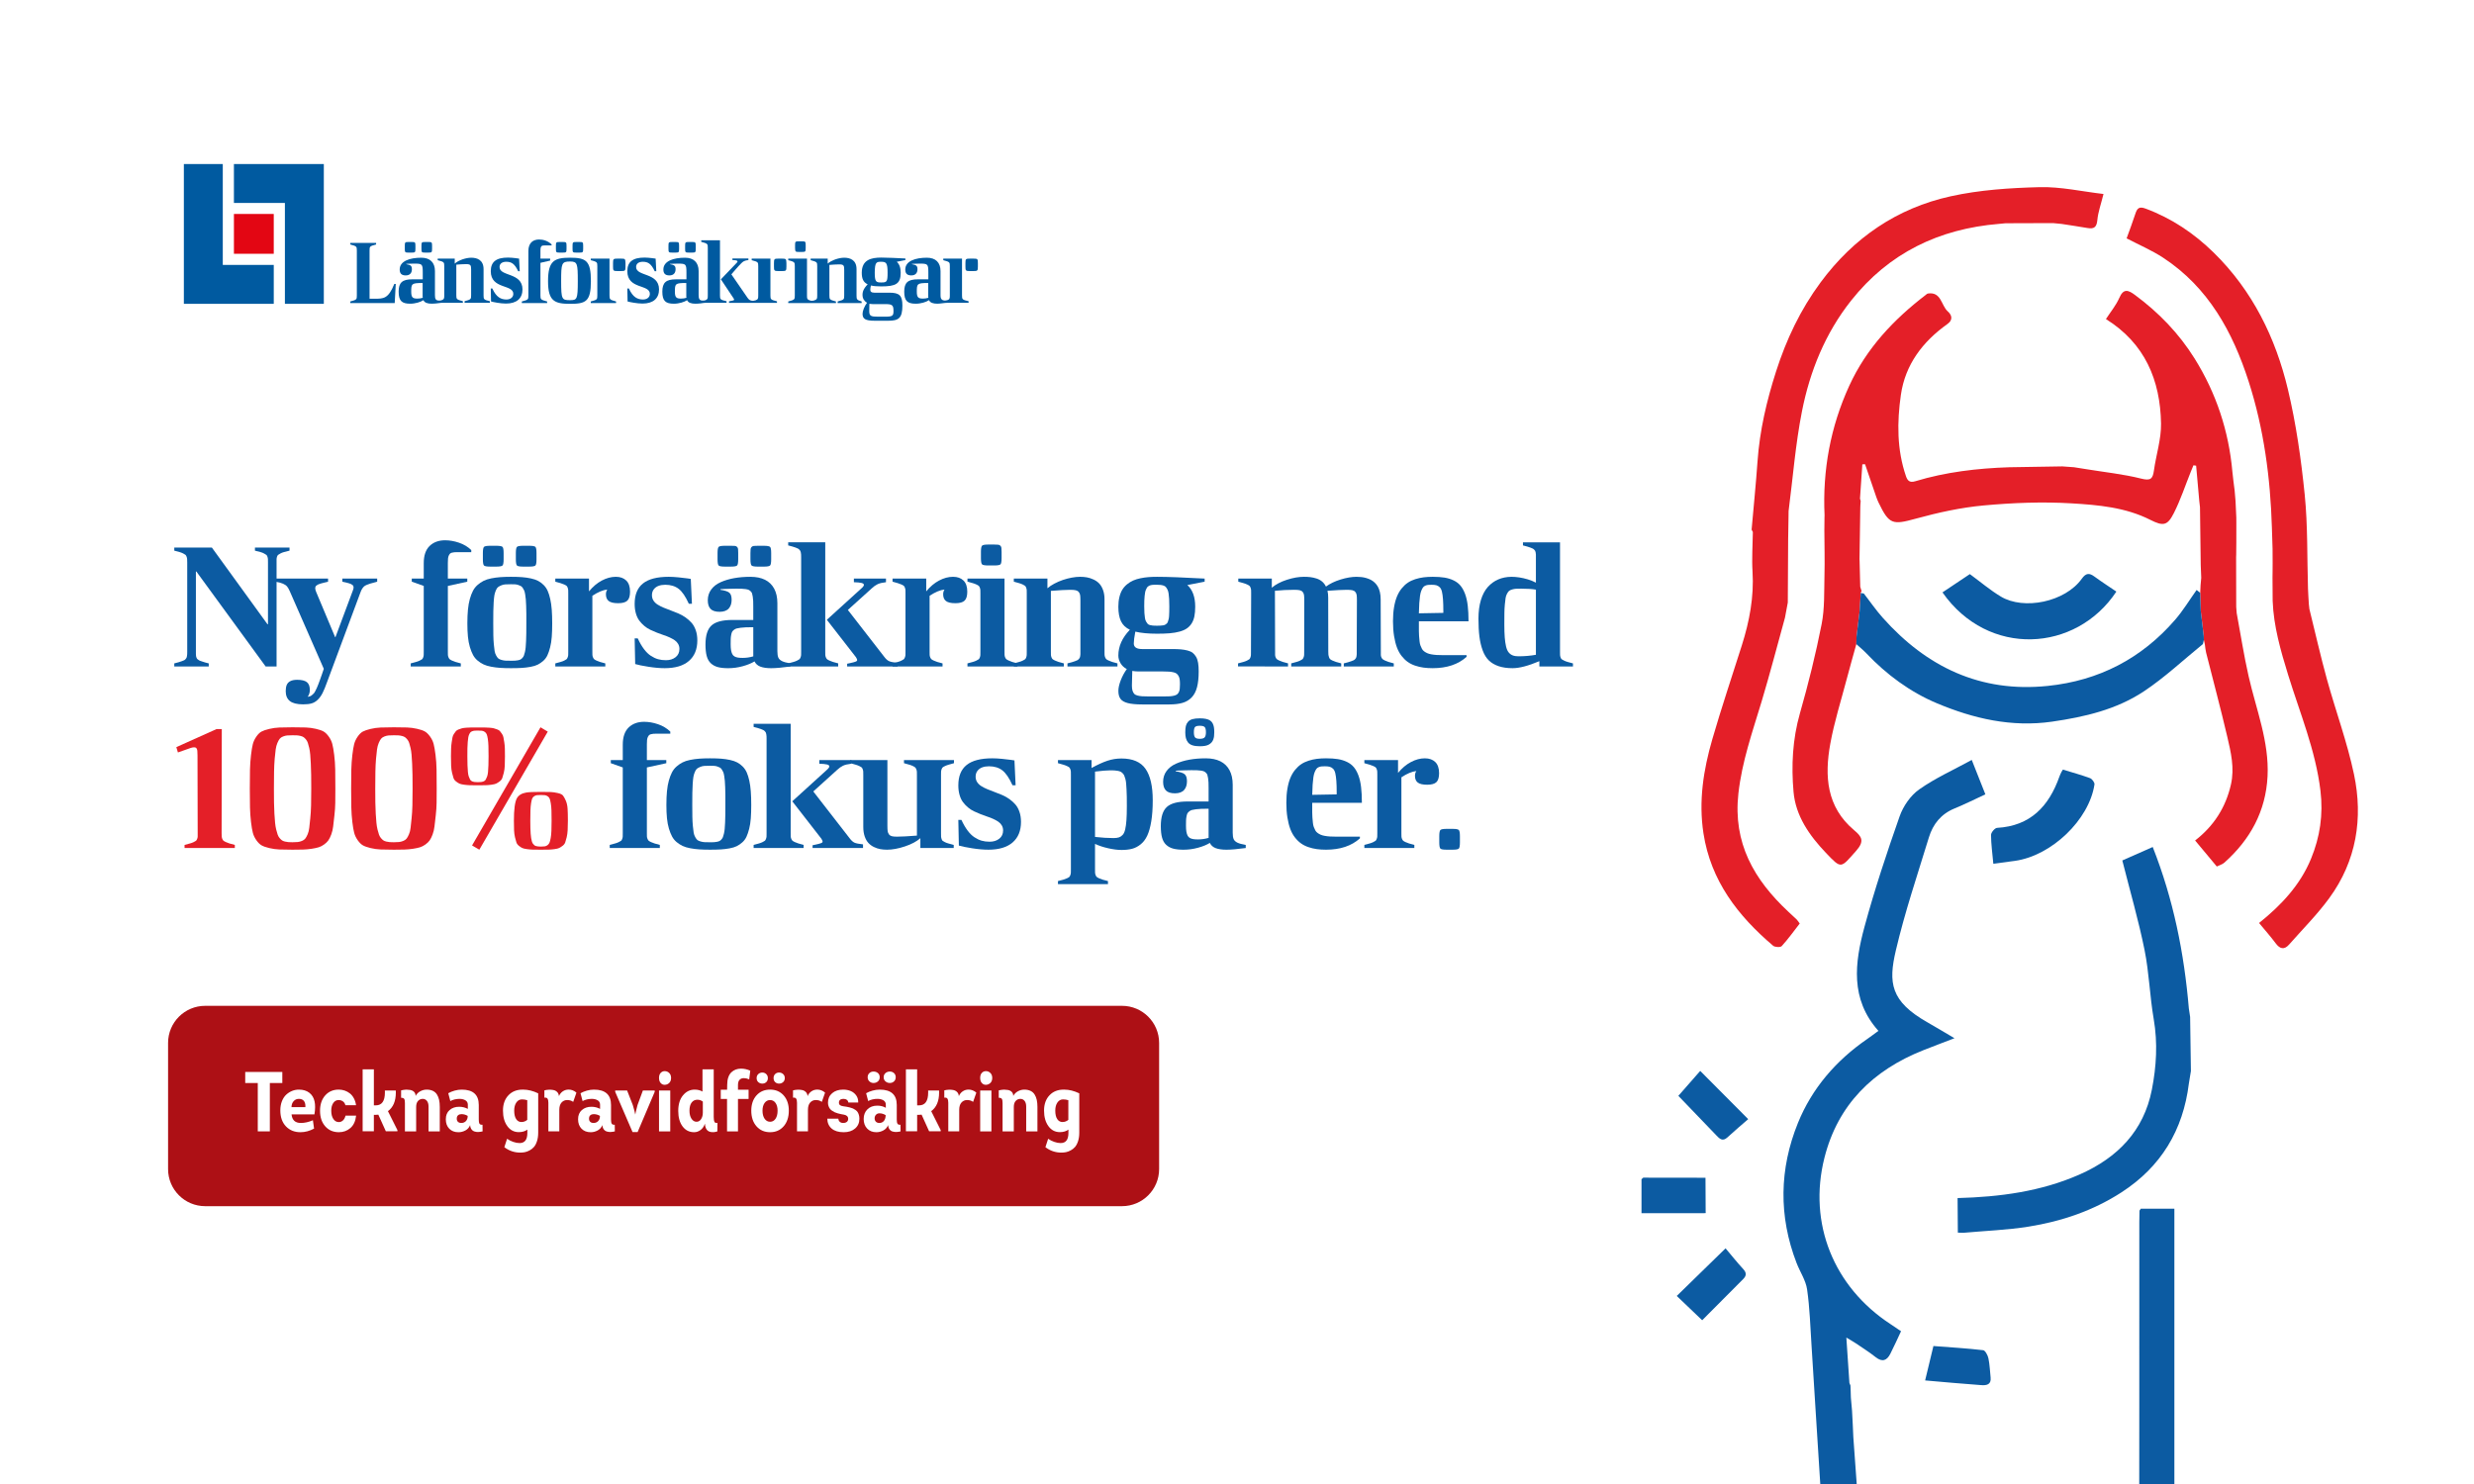 <?xml version="1.0" encoding="utf-8"?>
<!-- Generator: Adobe Illustrator 27.7.0, SVG Export Plug-In . SVG Version: 6.00 Build 0)  -->
<svg version="1.1" id="Layer_1" xmlns="http://www.w3.org/2000/svg" xmlns:xlink="http://www.w3.org/1999/xlink" x="0px" y="0px"
	 viewBox="0 0 500 300" enable-background="new 0 0 500 300" xml:space="preserve">
<g>
	<g>
		<rect id="SVGID_1_" x="-3.042" y="-4.014" fill="#FFFFFF" width="505.832" height="307.21"/>
	</g>
	<g>
		<g>
			<defs>
				
					<rect id="SVGID_00000052801271632101297070000014483966032531836082_" x="-3.042" y="-4.014" width="505.832" height="307.21"/>
			</defs>
			<clipPath id="SVGID_00000012461591024244006580000015506986806978210739_">
				<use xlink:href="#SVGID_00000052801271632101297070000014483966032531836082_"  overflow="visible"/>
			</clipPath>
			<polygon clip-path="url(#SVGID_00000012461591024244006580000015506986806978210739_)" fill="#FFFFFF" points="
				334.988,350.787 320.699,293.73 320.699,283.188 328.573,213.149 431.864,146.089 
				479.193,177.177 478.263,303.894 452.13,304.042 452.13,354.301 			"/>
		</g>
	</g>
	<g>
		<g>
			<defs>
				
					<rect id="SVGID_00000175283605137945668770000015792122656801544341_" x="-3.042" y="-4.014" width="505.832" height="307.21"/>
			</defs>
			<clipPath id="SVGID_00000093888866262006790040000015525188443894404999_">
				<use xlink:href="#SVGID_00000175283605137945668770000015792122656801544341_"  overflow="visible"/>
			</clipPath>
			<g clip-path="url(#SVGID_00000093888866262006790040000015525188443894404999_)">
				<path fill="#0C5BA2" d="M365.311,400.524c-0.408,0.015-0.816,0.03-1.224,0.045
					c-0.151-0.066-0.301-0.132-0.452-0.197c0-2.158,0-4.316,0-6.424
					c2.992-0.626,5.964-1.13,8.874-1.878c7.224-1.858,10.958-6.909,12.603-13.909
					c1.199-5.1,0.715-10.159,0.098-15.257c-0.416-3.44-0.624-6.906-0.897-10.363
					c-0.459-5.799-0.897-11.6-1.343-17.4c0.003-0.279,0.006-0.558,0.009-0.837
					c-0.115-0.857-0.229-1.714-0.344-2.571c-0.17-0.08-0.341-0.16-0.511-0.24
					c-3.205-0.016-6.414-0.127-9.615-0.011c-1.876,0.068-2.774-0.476-2.57-2.458
					c0.093-0.896,0.007-1.81,0.002-2.716c-0.012-0.421-0.025-0.842-0.037-1.263
					c-0.052-0.94-0.105-1.881-0.157-2.821c-0.097-1.022-0.195-2.045-0.292-3.067
					c-0.041-0.801-0.082-1.603-0.122-2.404c-0.204-1.169-0.409-2.338-0.613-3.507
					c-0.581-9.149-1.163-18.298-1.741-27.448
					c-0.29-4.584-0.558-9.17-0.863-13.753c-0.253-3.801-0.354-7.627-0.9-11.387
					c-0.267-1.841-1.435-3.541-2.125-5.332c-3.652-9.473-3.495-19.015,0.278-28.321
					c2.846-7.019,7.715-12.636,13.994-16.959c0.741-0.51,1.455-1.059,2.266-1.653
					c-5.753-6.445-4.776-13.791-2.813-21.03
					c2.044-7.538,4.511-14.973,7.105-22.343c0.72-2.046,2.199-4.198,3.945-5.431
					c3.248-2.294,6.948-3.949,10.63-5.963c1.05,2.655,1.872,4.731,2.753,6.958
					c-2.164,0.997-4.168,2.008-6.24,2.854c-2.711,1.107-4.354,3.162-5.17,5.832
					c-2.324,7.6-4.88,15.154-6.689,22.88c-1.525,6.515-1.102,10.264,6.373,14.511
					c1.668,0.948,3.31,1.943,5.483,3.223c-2.506,0.964-4.417,1.68-6.315,2.433
					c-10.163,4.032-17.266,11-19.972,21.757
					c-3.338,13.267,1.897,26.105,13.332,33.59c0.694,0.454,1.374,0.927,2.155,1.455
					c-0.754,1.596-1.418,3.098-2.165,4.559c-0.687,1.343-1.604,1.756-2.954,0.689
					c-1.261-0.996-2.626-1.862-3.957-2.768c-0.482-0.328-0.998-0.607-1.979-1.198
					c0.231,3.418,0.426,6.3,0.62,9.181c0.07,0.166,0.14,0.332,0.21,0.499
					c0.015,0.391,0.03,0.782,0.046,1.173c0.005,0.168,0.009,0.336,0.014,0.504
					c0.009,0.27,0.018,0.541,0.027,0.811c0.077,0.87,0.155,1.741,0.232,2.611
					c0.049,0.939,0.099,1.878,0.148,2.817c0.039,0.85,0.077,1.701,0.116,2.551
					c0.566,7.813,1.146,15.624,1.69,23.438c0.193,2.768,0.277,5.543,0.455,8.311
					c0.042,0.652,0.264,1.292,0.404,1.937c0.839,0.02,1.678,0.04,2.518,0.06
					c16.126,0,32.252,0.001,48.378,0.001c1.261,0,2.522,0,3.783,0.001
					c0.188-0.83,0.539-1.659,0.54-2.489c0.03-24.918,0.026-49.836,0.029-74.754
					c0-0.77,0.023-1.539,0.035-2.309c0.087-0.131,0.174-0.263,0.261-0.394
					c2.227,0,4.454,0,6.79,0c0,29.01,0,57.916,0,87.066c-3.643,0-7.248,0-11.069,0
					c0,23.189,0,46.136,0,69.219c-2.559,0-4.902,0-7.44,0c0-2.11,0-4.242,0-6.178
					c-3.041,1.583-5.877,3.488-9,4.562c-3.093,1.065-6.475,1.293-9.996,1.936
					c0-2.742,0-4.931,0-7.053c2.71-0.546,5.472-0.848,8.067-1.676
					c5.954-1.9,8.219-6.906,9.517-12.396c0.823-3.482,1.139-7.085,1.682-10.633
					c0.163-0.639,0.466-1.278,0.468-1.918c0.029-11.049,0.029-22.099,0.001-33.148
					c-0.002-0.648-0.287-1.296-0.44-1.944c-0.507-0.248-1.014-0.71-1.522-0.712
					c-9.707-0.028-19.414-0.002-29.122,0.013c-0.262,0.109-0.525,0.217-0.787,0.326
					c0.517,5.323,1.049,10.644,1.541,15.969c0.102,1.103,0.06,2.219,0.084,3.329
					c0.184,0.751,0.367,1.502,0.551,2.253c0.059,0.798,0.119,1.596,0.178,2.394
					c0.09,0.883,0.18,1.766,0.27,2.65c0.05,0.941,0.1,1.881,0.15,2.822
					c0.03,0.56,0.059,1.119,0.089,1.679c0.298,5.315,0.595,10.631,0.893,15.946
					c0.056,0.287,0.111,0.574,0.167,0.862c0.149,1.163,0.418,2.325,0.427,3.49
					c0.044,5.773,0.02,11.547,0.02,17.442c-2.497,0-4.83,0-7.486,0
					c0-2.617,0-5.237,0-7.857c-0.077-0.257-0.153-0.513-0.23-0.77
					c-0.214,0.206-0.429,0.412-0.643,0.618c-0-0,0.008,0.003,0.009,0.003
					c-0.163,0.154-0.325,0.307-0.488,0.461c-0.655,0.56-1.31,1.12-1.965,1.681
					c-0.19,0.14-0.38,0.281-0.569,0.421c-4.68,3.031-9.79,4.792-15.359,5.194
					C366.733,400.441,366.022,400.482,365.311,400.524z"/>
				<path fill="#E41F28" d="M452.039,123.933c0.793,4.26,1.451,8.551,2.409,12.774
					c1.52,6.703,4.178,13.205,3.828,20.233c-0.352,7.052-3.506,12.803-8.736,17.455
					c-0.397,0.353-0.975,0.503-1.522,0.773c-1.449-1.739-2.886-3.463-4.382-5.258
					c3.765-2.915,6.189-6.664,7.244-11.333c0.749-3.312-0.006-6.48-0.739-9.624
					c-1.33-5.705-2.857-11.364-4.288-17.046c-0.134-0.534-0.167-1.094-0.246-1.641
					c-0.068-0.304-0.136-0.609-0.204-0.914c-0.009-0.257-0.017-0.515-0.026-0.772
					c-0.199-1.68-0.398-3.361-0.597-5.041c-0.038-1.231-0.076-2.462-0.113-3.693
					c0.024-0.51,0.047-1.019,0.071-1.529c0.045-0.501,0.09-1.002,0.135-1.503
					c-0.034-0.859-0.068-1.718-0.102-2.578c-0.05-3.896-0.099-7.793-0.149-11.689
					c-0.05-0.44-0.099-0.881-0.149-1.321c-0.21-2.361-0.42-4.722-0.63-7.082
					c-0.18-0.028-0.361-0.055-0.541-0.083c-0.187,0.454-0.377,0.907-0.56,1.362
					c-1.117,2.774-2.052,5.639-3.399,8.297c-1.292,2.55-2.13,2.704-4.77,1.368
					c-5.013-2.536-10.516-3.009-15.91-3.333
					c-5.897-0.355-11.874-0.114-17.765,0.426
					c-4.613,0.423-9.219,1.438-13.698,2.667c-4.699,1.289-5.394,1.215-7.539-3.252
					c-0.177-0.369-0.333-0.751-0.466-1.138c-0.76-2.201-1.511-4.406-2.264-6.609
					c-0.184,0.007-0.367,0.014-0.551,0.022c-0.157,2.307-0.314,4.613-0.472,6.92
					c0.046,0.165,0.091,0.33,0.137,0.495c-0.018,0.25-0.036,0.501-0.055,0.751
					c-0.007,0.169-0.014,0.339-0.02,0.508c-0.053,3.487-0.106,6.975-0.16,10.462
					c0.006,0.147,0.011,0.294,0.017,0.441c0.044,1.726,0.088,3.452,0.132,5.178
					c0.094,0.306,0.187,0.611,0.281,0.917l-0.007,0.005
					c-0.124,0.076-0.18,0.186-0.167,0.331c-0.076,1.219-0.153,2.437-0.229,3.656
					c-0.208,1.718-0.415,3.436-0.623,5.154c-0.016,0.508-0.031,1.015-0.047,1.523
					c-0.643,2.334-1.31,4.661-1.925,7.003c-1.149,4.374-2.533,8.709-3.338,13.147
					c-1.179,6.501-0.787,12.767,4.821,17.472c1.554,1.304,2.151,2.202,0.391,4.185
					c-3.143,3.542-2.929,3.713-6.1,0.388c-3.344-3.506-6.108-7.461-6.538-12.314
					c-0.47-5.312-0.206-10.656,1.297-15.915c1.698-5.939,3.19-11.953,4.383-18.012
					c0.626-3.18,0.488-6.522,0.57-9.794c0.078-3.078-0.008-6.16-0.023-9.24
					c0.002-0.143,0.004-0.286,0.006-0.429c0.007-0.698,0.014-1.395,0.02-2.093
					c0.005-0.144,0.01-0.289,0.015-0.433c-0.42-9.125,1.189-17.876,4.989-26.184
					c3.458-7.559,8.98-13.42,15.509-18.412c0.111-0.085,0.22-0.215,0.344-0.235
					c2.771-0.447,2.701,2.397,4.051,3.595c0.699,0.62,1.25,1.633-0.088,2.584
					c-4.968,3.531-8.501,8.179-9.378,14.285c-0.79,5.503-0.823,11.08,1.031,16.473
					c0.293,0.851,0.725,1.351,1.846,1.011c6.2-1.879,12.58-2.624,19.035-2.836
					c3.567-0.058,7.134-0.116,10.701-0.174c0.791,0.057,1.582,0.114,2.373,0.17
					c0.865,0.137,1.73,0.275,2.596,0.412c3.666,0.599,7.386,0.984,10.976,1.885
					c1.857,0.466,2.341,0.105,2.577-1.608c0.439-3.186,1.495-6.362,1.441-9.527
					c-0.151-8.761-3.246-16.192-11.137-21.116c0.919-1.421,2.032-2.748,2.697-4.271
					c0.871-1.993,1.831-1.59,3.171-0.601c4.806,3.548,8.897,7.788,12.051,12.843
					c4.374,7.01,6.914,14.678,7.642,22.929c0.11,1.242,0.296,2.478,0.447,3.717
					c0.061,0.717,0.122,1.435,0.184,2.152c0.045,0.964,0.09,1.928,0.136,2.892
					c0.007,0.152,0.014,0.305,0.021,0.457c0.002,0.411,0.004,0.823,0.007,1.234
					c-0.001,1.271-0.003,2.542-0.004,3.813c-0.008,0.827-0.016,1.655-0.024,2.482
					c-0.006,0.159-0.013,0.319-0.019,0.478c0.007,3.349,0.014,6.698,0.021,10.046
					C451.973,123.094,452.006,123.514,452.039,123.933z"/>
				<path fill="#E41F28" d="M360.75,124.85c-1.572,5.678-3.046,11.386-4.744,17.027
					c-1.838,6.104-3.95,12.061-4.672,18.52
					c-1.122,10.045,3.165,17.428,10.072,23.891
					c0.562,0.526,1.139,1.038,1.69,1.575c0.197,0.192,0.338,0.441,0.631,0.834
					c-1.177,1.512-2.323,3.113-3.638,4.562c-0.261,0.287-1.378,0.234-1.746-0.079
					c-7.12-6.054-12.592-13.132-14.071-22.715
					c-1.004-6.507-0.008-12.819,1.788-19.018
					c1.846-6.371,3.967-12.662,5.969-18.988c1.536-4.852,2.477-9.772,2.16-14.913
					c-0.163-2.65,0.033-5.323,0.067-7.986c-0.084-0.164-0.168-0.327-0.252-0.491
					c0.404-4.606,0.871-9.208,1.197-13.82c0.439-6.225,1.843-12.22,3.743-18.152
					c2.08-6.492,4.943-12.528,9.009-18.023
					c6.669-9.011,15.434-15.005,26.303-17.397
					c5.849-1.288,11.961-1.692,17.97-1.842c4.264-0.107,8.555,0.878,12.895,1.383
					c-0.51,2.063-1.092,3.641-1.243,5.258c-0.133,1.418-0.637,1.851-1.958,1.625
					c-1.75-0.301-3.507-0.558-5.261-0.833c-0.577-0.056-1.155-0.112-1.732-0.168
					c-3.201,0.011-6.402,0.022-9.602,0.032c-0.438,0.042-0.877,0.083-1.315,0.125
					c-12.142,0.995-22.294,5.896-29.915,15.529
					c-5.213,6.59-8.319,14.256-9.923,22.399
					c-1.307,6.63-1.828,13.415-2.697,20.131
					c-0.004,0.301-0.007,0.602-0.011,0.902c-0.022,1.375-0.044,2.75-0.065,4.125
					c-0.004,0.173-0.008,0.347-0.012,0.52c-0.024,4.316-0.048,8.633-0.072,12.949
					C361.127,122.824,360.939,123.837,360.75,124.85z"/>
				<path fill="#E41F28" d="M466.732,123.112c1.17,4.725,2.242,9.477,3.533,14.168
					c1.772,6.435,4.11,12.74,5.481,19.253c1.876,8.911,0.493,17.505-4.989,25.015
					c-2.433,3.333-5.385,6.288-8.123,9.395c-0.984,1.117-1.85,0.919-2.719-0.252
					c-1.024-1.38-2.172-2.667-3.355-4.101c4.46-3.577,8.31-7.661,10.504-12.994
					c1.806-4.391,2.488-8.901,1.904-13.748c-0.987-8.188-4.155-15.702-6.545-23.457
					c-1.506-4.885-2.917-9.772-3.116-14.922c-0.01-1.568-0.021-3.136-0.031-4.704
					c0.005-0.394,0.01-0.788,0.015-1.183c0.004-0.588,0.007-1.177,0.011-1.765
					c-0.004-0.955-0.009-1.911-0.014-2.866c-0.044-1.417-0.089-2.834-0.133-4.251
					c-0.303-10.067-1.615-20.001-4.703-29.597
					c-3.225-10.021-8.156-19.016-17.265-24.998
					c-2.284-1.5-4.842-2.584-7.394-3.921c0.594-1.657,1.226-3.295,1.764-4.964
					c0.359-1.115,0.757-1.539,2.074-1.05c5.259,1.955,9.795,5.007,13.764,8.896
					c7.825,7.669,12.497,17.181,14.995,27.657
					c1.662,6.967,2.673,14.132,3.395,21.267c0.637,6.301,0.467,12.683,0.664,19.029
					c0.032,1.048,0.116,2.095,0.175,3.143
					C466.659,122.479,466.695,122.796,466.732,123.112z"/>
				<path fill="#0C5BA2" d="M442.371,219.059c-1.166,9.409-5.609,16.792-13.602,21.971
					c-5.731,3.713-12.081,5.865-18.755,6.934c-4.322,0.692-8.73,0.848-13.1,1.244
					c-0.165,0.001-0.329,0.002-0.494,0.003c-0.245-0.009-0.491-0.017-0.736-0.026
					c-0.018-2.329-0.036-4.658-0.053-6.987c8.516-0.231,16.881-1.316,24.747-4.809
					c7.548-3.351,12.871-8.728,14.512-17.081c0.927-4.719,1.209-9.474,0.379-14.3
					c-0.796-4.629-0.925-9.381-1.854-13.976
					c-1.208-5.974-2.917-11.847-4.491-18.085c1.596-0.706,3.717-1.646,6.146-2.721
					c4.186,10.609,6.356,21.479,7.298,32.634c0.087,0.573,0.174,1.147,0.261,1.72
					c0.053,3.645,0.105,7.29,0.158,10.935
					C442.648,217.364,442.51,218.211,442.371,219.059z"/>
				<path fill="#0C5BA2" d="M375.164,130.212c0.016-0.508,0.031-1.015,0.046-1.523
					c0.208-1.718,0.416-3.436,0.624-5.154c0.076-1.219,0.153-2.437,0.231-3.654
					c0.207,0.035,0.413,0.068,0.618,0.101c1.271,1.64,2.45,3.36,3.827,4.905
					c8.879,9.963,19.757,15.176,33.332,13.777
					c10.34-1.066,18.964-5.524,25.763-13.383
					c1.612-1.863,2.899-4.006,4.336-6.02c0.242,0.195,0.483,0.39,0.725,0.585
					c0.038,1.231,0.076,2.462,0.114,3.693c0.199,1.68,0.398,3.361,0.597,5.041
					c0.009,0.257,0.017,0.515,0.025,0.772c-0.064,0.283-0.127,0.567-0.191,0.85
					c-3.954,3.209-7.693,6.742-11.916,9.548c-5.551,3.689-11.974,5.185-18.559,6.136
					c-8.193,1.183-15.914-0.62-23.289-3.717
					c-5.414-2.273-10.198-5.805-14.291-10.135
					C376.539,131.384,375.83,130.818,375.164,130.212z"/>
				<path fill="#0C5BA2" d="M402.856,174.613c-0.193-2.13-0.457-3.979-0.463-5.83
					c-0.002-0.494,0.764-1.399,1.216-1.425c6.765-0.384,10.484-4.382,12.602-10.368
					c0.114-0.322,0.265-0.633,0.415-0.941c0.086-0.177,0.206-0.337,0.289-0.472
					c1.868,0.573,3.708,1.073,5.49,1.731c0.414,0.153,0.95,0.891,0.891,1.279
					c-1.084,7.155-8.693,14.419-16.08,15.441
					C405.805,174.223,404.392,174.407,402.856,174.613z"/>
				<path fill="#0C5BA2" d="M348.74,252.358c1.121,1.327,2.291,2.805,3.566,4.186
					c0.7,0.758,0.672,1.351-0.008,2.033c-2.707,2.714-5.41,5.433-8.284,8.32
					c-1.751-1.674-3.434-3.283-5.139-4.912
					C341.964,258.973,345.076,255.935,348.74,252.358z"/>
				<path fill="#0C5BA2" d="M339.199,221.533c1.434-1.636,2.949-3.366,4.417-5.041
					c3.21,3.227,6.235,6.269,9.697,9.748c-1.274,1.114-2.766,2.36-4.189,3.681
					c-1.008,0.936-1.622,0.252-2.27-0.42
					C344.249,226.798,341.651,224.087,339.199,221.533z"/>
				<path fill="#0C5BA2" d="M332.105,238.072c4.193,0.006,8.385,0.012,12.578,0.017
					c0.011,2.342,0.022,4.683,0.034,7.025c0,0,0.038,0.109,0.038,0.109
					c-0.163,0.012-0.326,0.023-0.489,0.035c-4.118,0-8.235,0-12.516,0
					c0-2.441,0-4.655,0-6.87C331.868,238.284,331.987,238.178,332.105,238.072z"/>
				<path fill="#0C5BA2" d="M390.748,272.106c3.486,0.268,6.779,0.463,10.051,0.845
					c0.426,0.05,0.933,1.022,1.063,1.638c0.269,1.272,0.304,2.593,0.446,3.893
					c0.159,1.456-0.883,1.601-1.857,1.532c-3.689-0.259-7.371-0.609-11.379-0.952
					C389.704,276.443,390.209,274.347,390.748,272.106z"/>
				<path fill="#0C5BA2" d="M427.722,119.594c-8.151,12.312-25.921,13.359-35.143,0.16
					c1.891-1.264,3.781-2.527,5.531-3.696c2.148,1.574,4.1,3.244,6.272,4.547
					c4.639,2.782,12.978,1.107,16.354-3.612c0.818-1.144,1.481-1.221,2.541-0.445
					C424.729,117.611,426.243,118.587,427.722,119.594z"/>
			</g>
		</g>
	</g>
	<g>
		<g>
			<defs>
				
					<rect id="SVGID_00000038386154728300107450000010150104285440401300_" x="-3.042" y="-4.014" width="505.832" height="307.21"/>
			</defs>
			<clipPath id="SVGID_00000079478083063740475760000007102437174132644028_">
				<use xlink:href="#SVGID_00000038386154728300107450000010150104285440401300_"  overflow="visible"/>
			</clipPath>
			<g clip-path="url(#SVGID_00000079478083063740475760000007102437174132644028_)">
				<g>
					<g>
						<path fill="#005AA0" d="M123.182,59.725v-7.442h-3.787v0.318
							c1.298,0.344,1.324,0.397,1.324,1.218v5.906c0,0.821-0.026,0.874-1.324,1.218
							v0.318h5.112v-0.318C123.235,60.599,123.182,60.52,123.182,59.725z"/>
						<path fill="#005AA0" d="M125.512,52.283h-0.715c-0.821,0-0.9,0.053-0.9,0.9v0.715
							c0,0.821,0.053,0.9,0.9,0.9h0.715c0.821,0,0.9-0.053,0.9-0.9
							v-0.715C126.386,52.336,126.334,52.283,125.512,52.283z"/>
						<path fill="#005AA0" d="M155.705,59.725v-7.442h-3.787v0.318
							c1.298,0.344,1.324,0.397,1.324,1.218v5.906c0,0.609-0.026,0.795-0.53,0.98
							c-0.265,0.079-0.556,0.132-0.689,0.106c-0.45-0.079-0.636-0.185-0.927-0.583
							l-3.284-4.767c0,0,1.483-1.748,2.013-2.251
							c0.344-0.344,0.636-0.556,1.43-0.636v-0.318h-3.231v0.318
							c0.715,0.026,1.033,0.079,1.033,0.291c0,0.079-0.106,0.238-0.291,0.397
							l-3.072,3.205l2.543,3.814c0.079,0.132,0.132,0.212,0.132,0.291
							c0,0.185-0.344,0.185-1.033,0.344v0.318h5.138l0,0h4.555v-0.318
							C155.758,60.599,155.705,60.52,155.705,59.725z"/>
						<path fill="#005AA0" d="M158.036,52.283h-0.715c-0.821,0-0.9,0.053-0.9,0.9v0.715
							c0,0.821,0.053,0.9,0.9,0.9h0.715c0.821,0,0.9-0.053,0.9-0.9
							v-0.715C158.91,52.336,158.857,52.283,158.036,52.283z"/>
						<path fill="#005AA0" d="M75.721,60.387H74.688v-9.746c0-0.821,0.026-0.874,1.324-1.218
							v-0.318h-5.218v0.318c1.271,0.344,1.324,0.397,1.324,1.218v9.084
							c0,0.821-0.026,0.874-1.324,1.218v0.318h8.978l0.212-3.867h-0.291
							C78.475,60.44,77.469,60.387,75.721,60.387z"/>
						<path fill="#005AA0" d="M97.73,59.725v-5.323c0-1.88-1.351-2.304-2.49-2.304
							c-1.033,0-2.543,0.477-3.337,1.192v-1.006h-3.443v0.318
							c1.298,0.344,1.324,0.397,1.324,1.218v5.906c0,0.53-0.026,0.742-0.371,0.9
							c-0.238,0.106-0.424,0.132-0.53,0.132c-0.848,0.053-0.98-0.344-0.98-1.086
							v-4.873c0-1.748-1.006-2.701-2.754-2.701c-2.304,0-4.37,0.662-4.37,2.384
							c0,0.768,0.344,1.192,1.218,1.192c0.874,0,1.245-0.53,1.245-1.245
							c0-0.689-0.238-0.874-1.139-1.033V53.342c0,0,0.927-0.053,1.589-0.053
							c1.642,0,1.748,0.079,1.748,1.827v1.351h-2.119
							c-2.013,0-2.754,0.662-2.754,2.49c0,1.907,0.689,2.437,2.331,2.437
							c1.059,0,2.119-0.344,2.675-0.715c0.238,0.53,0.848,0.715,1.695,0.715
							c0.45,0,0.98-0.053,1.563-0.132c0.132-0.026,0.318-0.053,0.636-0.053
							h4.079V60.891c-1.271-0.344-1.324-0.397-1.324-1.218v-6.171
							c0.662-0.053,1.324-0.106,1.96-0.106c0.927,0,1.033,0.212,1.033,1.086v5.191
							c0,0.821-0.026,0.874-1.324,1.218v0.318h5.112v-0.318
							C97.783,60.599,97.73,60.52,97.73,59.725z M85.441,60.07v0.132
							c-0.344,0.106-0.715,0.159-1.086,0.159c-0.927,0-1.245-0.212-1.245-1.404
							c0-1.616,0.079-1.748,2.304-1.748v2.86H85.441z"/>
						<path fill="#005AA0" d="M82.58,51.065h0.609c0.715,0,0.768-0.053,0.768-0.768v-0.609
							c0-0.715-0.053-0.768-0.768-0.768H82.58c-0.715,0-0.768,0.053-0.768,0.768
							v0.609C81.812,51.012,81.865,51.065,82.58,51.065z"/>
						<path fill="#005AA0" d="M85.944,51.065h0.609c0.715,0,0.768-0.053,0.768-0.768v-0.609
							c0-0.715-0.053-0.768-0.768-0.768h-0.609c-0.715,0-0.768,0.053-0.768,0.768
							v0.609C85.176,51.012,85.229,51.065,85.944,51.065z"/>
						<path fill="#005AA0" d="M100.961,53.978c0-0.742,0.609-1.059,1.351-1.059
							c1.033,0,1.695,0.371,2.41,1.907h0.318l-0.132-2.543
							c0,0-1.324-0.212-2.251-0.212c-2.384,0-3.47,0.874-3.47,2.754
							c0,3.708,4.555,2.596,4.555,4.582c0,0.715-0.609,1.139-1.377,1.139
							c-1.112,0-2.066-0.45-2.86-2.225h-0.318l0.053,2.622
							c0.477,0.132,1.907,0.424,3.019,0.424c2.172,0,3.337-1.059,3.337-2.86
							C105.596,55.037,100.961,55.938,100.961,53.978z"/>
						<path fill="#005AA0" d="M109.224,59.725v-6.595l1.96-0.45v-0.397h-1.96v-1.589
							c0-1.033,0.238-1.086,1.033-1.086h1.218v-0.212
							c-0.768-0.715-1.695-0.98-2.516-0.98c-1.245,0-2.172,0.689-2.172,2.331
							v1.536v0.742v6.701c0,0.821-0.026,0.874-1.324,1.218v0.318h5.112v-0.318
							C109.277,60.599,109.224,60.52,109.224,59.725z"/>
						<path fill="#005AA0" d="M115.21,52.098c-3.178,0-4.449,0.609-4.449,4.741
							c0,4.026,1.298,4.582,4.449,4.582c3.178,0,4.211-0.45,4.211-4.582
							C119.421,52.733,118.494,52.098,115.21,52.098z M115.21,60.679
							c-1.642,0-1.801-0.132-1.801-3.814c0-3.628,0.079-3.999,1.801-3.999
							c1.483,0,1.563,0.397,1.563,3.999C116.772,60.52,116.614,60.679,115.21,60.679z"
							/>
						<path fill="#005AA0" d="M116.481,51.065h0.609c0.715,0,0.768-0.053,0.768-0.768v-0.609
							c0-0.715-0.053-0.768-0.768-0.768h-0.609c-0.715,0-0.768,0.053-0.768,0.768
							v0.609C115.713,51.012,115.766,51.065,116.481,51.065z"/>
						<path fill="#005AA0" d="M113.118,51.065h0.609c0.715,0,0.768-0.053,0.768-0.768v-0.609
							c0-0.715-0.053-0.768-0.768-0.768h-0.609c-0.715,0-0.768,0.053-0.768,0.768
							v0.609C112.349,51.012,112.402,51.065,113.118,51.065z"/>
						<path fill="#005AA0" d="M128.558,53.978c0-0.742,0.609-1.059,1.351-1.059
							c1.033,0,1.695,0.371,2.41,1.907h0.318l-0.132-2.543
							c0,0-1.324-0.212-2.251-0.212c-2.384,0-3.47,0.874-3.47,2.754
							c0,3.708,4.555,2.596,4.555,4.582c0,0.715-0.609,1.139-1.377,1.139
							c-1.112,0-2.066-0.45-2.86-2.225h-0.318l0.053,2.622
							c0.477,0.132,1.907,0.424,3.019,0.424c2.172,0,3.337-1.059,3.337-2.86
							C133.193,55.037,128.558,55.938,128.558,53.978z"/>
						<path fill="#005AA0" d="M145.509,59.725V48.575h-3.787l0,0l0,0v0.318
							c1.298,0.344,1.324,0.397,1.324,1.218v9.614c0,0.371,0,0.583-0.132,0.742
							c-0.053,0.053-0.106,0.106-0.185,0.159l0,0
							c-0.026,0.026-0.053,0.026-0.079,0.026c-0.053,0.026-0.079,0.026-0.132,0.053
							c-0.238,0.079-0.503,0.053-0.609,0.053
							c-0.583-0.026-0.715-0.45-0.715-1.086v-4.873
							c0-1.748-1.006-2.701-2.754-2.701c-2.304,0-4.37,0.662-4.37,2.384
							c0,0.768,0.344,1.192,1.218,1.192c0.874,0,1.245-0.53,1.245-1.245
							c0-0.689-0.238-0.874-1.139-1.033v-0.053c0,0,0.927-0.053,1.589-0.053
							c1.642,0,1.748,0.079,1.748,1.827v1.351h-2.119
							c-2.013,0-2.754,0.662-2.754,2.49c0,1.907,0.689,2.437,2.331,2.437
							c1.059,0,2.119-0.344,2.675-0.715c0.238,0.53,0.848,0.715,1.695,0.715
							c0.344,0,0.715-0.026,1.139-0.079c0.265-0.026,0.53-0.106,0.927-0.106h4.211
							l0,0l0,0v-0.318C145.562,60.599,145.509,60.52,145.509,59.725z M138.728,60.07
							v0.132c-0.344,0.106-0.715,0.159-1.086,0.159
							c-0.927,0-1.245-0.212-1.245-1.404c0-1.616,0.079-1.748,2.304-1.748v2.86
							H138.728z"/>
						<path fill="#005AA0" d="M161.453,50.932h0.609c0.715,0,0.768-0.053,0.768-0.768v-0.609
							c0-0.715-0.053-0.768-0.768-0.768h-0.609c-0.715,0-0.768,0.053-0.768,0.768
							v0.609C160.711,50.879,160.764,50.932,161.453,50.932z"/>
						<path fill="#005AA0" d="M173.106,59.725v-5.323c0-1.88-1.351-2.304-2.49-2.304
							c-1.033,0-2.543,0.477-3.337,1.192v-1.006h-3.443v0.318
							c1.298,0.344,1.324,0.397,1.324,1.218v5.906c0,0.662-0.026,0.821-0.689,1.033
							c-0.185,0.053-0.477,0.053-0.636,0.026c-0.715-0.212-0.742-0.397-0.742-1.059
							v-7.442h-3.787v0.318c1.298,0.344,1.324,0.397,1.324,1.218v5.906
							c0,0.821-0.026,0.874-1.324,1.218v0.318h4.529h0.583h4.529v-0.318
							c-1.271-0.344-1.324-0.397-1.324-1.218V53.554
							c0.662-0.053,1.324-0.106,1.96-0.106c0.927,0,1.033,0.212,1.033,1.086v5.191
							c0,0.821-0.026,0.874-1.324,1.218v0.318h4.847v-0.318
							C173.159,60.652,173.106,60.52,173.106,59.725z"/>
						<path fill="#005AA0" d="M179.754,59.169h-3.046c-0.609,0-0.821-0.238-0.821-0.583
							c0-0.265,0.053-0.583,0.132-0.874c0.556,0.132,1.165,0.185,2.092,0.185
							c2.913,0,3.92-0.503,3.92-2.754c0-1.033-0.265-1.748-0.795-2.225
							l1.748-0.344v-0.318c-1.563-0.079-3.602-0.185-4.873-0.185
							c-2.066,0-3.946,0.45-3.946,3.072c0,1.192,0.318,1.933,1.192,2.331
							c-0.874,0.927-1.086,1.563-1.033,2.331c0.026,0.503,0.291,1.033,0.9,1.404
							c-0.53,0.715-0.9,1.642-0.9,2.225c0,1.006,0.53,1.404,2.437,1.404h2.754
							c2.092,0,2.86-0.503,2.86-3.072C182.376,59.752,181.793,59.169,179.754,59.169z
							 M178.085,52.919c1.006,0,1.298,0.212,1.298,2.198c0,1.854-0.132,1.986-1.298,1.986
							c-1.033,0-1.298-0.132-1.298-1.986C176.814,52.998,177.105,52.919,178.085,52.919
							z M178.906,64.016h-1.483c-1.351,0-1.748-0.106-1.748-1.112
							c0-0.503,0.026-1.006,0.026-1.483c0.185,0.026,0.397,0.053,0.636,0.053h2.49
							c1.43,0,1.748,0.159,1.748,1.324C180.601,63.857,180.363,64.016,178.906,64.016z
							"/>
						<path fill="#005AA0" d="M139.232,51.065h0.609c0.715,0,0.768-0.053,0.768-0.768v-0.609
							c0-0.715-0.053-0.768-0.768-0.768h-0.609c-0.715,0-0.768,0.053-0.768,0.768
							v0.609C138.464,51.012,138.517,51.065,139.232,51.065z"/>
						<path fill="#005AA0" d="M135.868,51.065h0.609c0.715,0,0.768-0.053,0.768-0.768v-0.609
							c0-0.715-0.053-0.768-0.768-0.768h-0.609c-0.715,0-0.768,0.053-0.768,0.768
							v0.609C135.1,51.012,135.153,51.065,135.868,51.065z"/>
						<path fill="#005AA0" d="M194.426,59.725v-7.442h-3.787v0.318
							c1.298,0.344,1.324,0.397,1.324,1.218v5.906c0,0.583-0.026,0.795-0.503,0.953
							c-0.185,0.053-0.556,0.132-0.927,0c-0.371-0.185-0.45-0.477-0.45-1.006
							v-4.873c0-1.748-1.006-2.701-2.754-2.701c-2.304,0-4.37,0.662-4.37,2.384
							c0,0.768,0.344,1.192,1.218,1.192c0.874,0,1.245-0.53,1.245-1.245
							c0-0.689-0.238-0.874-1.139-1.033v-0.053c0,0,0.927-0.053,1.589-0.053
							c1.642,0,1.748,0.079,1.748,1.827v1.351h-2.119
							c-2.013,0-2.754,0.662-2.754,2.49c0,1.907,0.689,2.437,2.331,2.437
							c1.059,0,2.119-0.344,2.675-0.715c0.238,0.53,0.848,0.715,1.695,0.715
							c0.556,0,1.483-0.185,2.092-0.185l0,0h4.211v-0.318
							C194.479,60.599,194.426,60.52,194.426,59.725z M187.62,60.07v0.132
							c-0.344,0.106-0.715,0.159-1.086,0.159c-0.927,0-1.245-0.212-1.245-1.404
							c0-1.616,0.079-1.748,2.304-1.748v2.86H187.62z"/>
						<path fill="#005AA0" d="M196.731,52.283h-0.715c-0.821,0-0.9,0.053-0.9,0.9v0.715
							c0,0.821,0.053,0.9,0.9,0.9h0.715c0.821,0,0.9-0.053,0.9-0.9
							v-0.715C197.631,52.336,197.578,52.283,196.731,52.283z"/>
					</g>
				</g>
				<g>
					<g>
						<polygon fill="#005AA0" points="47.276,33.161 47.276,41.027 57.579,41.027 57.579,61.42 
							65.445,61.42 65.445,33.161 						"/>
						<polygon fill="#005AA0" points="37.159,33.161 37.159,61.42 55.327,61.42 55.327,53.554 
							45.025,53.554 45.025,33.161 						"/>
					</g>
					<g>
						<rect x="47.276" y="43.252" fill="#E30613" width="8.051" height="8.051"/>
					</g>
				</g>
			</g>
		</g>
	</g>
	<g>
		<g>
			<defs>
				
					<rect id="SVGID_00000042709021556346800980000015035631753803242645_" x="-3.042" y="-4.014" width="505.832" height="307.21"/>
			</defs>
			<clipPath id="SVGID_00000081608579828688544680000016597175612633490111_">
				<use xlink:href="#SVGID_00000042709021556346800980000015035631753803242645_"  overflow="visible"/>
			</clipPath>
			<g clip-path="url(#SVGID_00000081608579828688544680000016597175612633490111_)">
				<path fill="#0C5BA2" d="M35.222,134.735v-0.627c0.358-0.096,0.651-0.173,0.878-0.233
					c0.227-0.06,0.441-0.131,0.645-0.215c0.203-0.083,0.358-0.146,0.466-0.188
					c0.107-0.042,0.206-0.12,0.295-0.233c0.09-0.113,0.152-0.2,0.188-0.26
					c0.036-0.06,0.066-0.173,0.09-0.341c0.024-0.167,0.039-0.301,0.045-0.402
					c0.006-0.102,0.009-0.278,0.009-0.529V113.719c0-0.311-0.006-0.543-0.018-0.699
					c-0.012-0.154-0.051-0.319-0.116-0.492c-0.066-0.173-0.141-0.296-0.224-0.367
					c-0.083-0.072-0.239-0.164-0.466-0.278c-0.227-0.113-0.466-0.206-0.717-0.277
					c-0.25-0.071-0.609-0.167-1.075-0.287v-0.627h7.597l11.234,15.498h0.107V113.719
					c0-0.322-0.003-0.553-0.009-0.689c-0.006-0.138-0.039-0.299-0.099-0.484
					c-0.06-0.185-0.134-0.311-0.224-0.376c-0.089-0.065-0.242-0.158-0.457-0.277
					c-0.215-0.12-0.457-0.216-0.726-0.287c-0.269-0.071-0.642-0.167-1.12-0.287
					v-0.627h6.988v0.627c-0.478,0.12-0.851,0.216-1.12,0.287
					c-0.269,0.071-0.51,0.167-0.726,0.287c-0.215,0.119-0.367,0.212-0.457,0.277
					c-0.09,0.065-0.165,0.191-0.224,0.376c-0.06,0.186-0.09,0.347-0.09,0.484
					c0,0.137,0,0.367,0,0.689v21.017h-2.204l-14.011-19.207h-0.089v16.179
					c0,0.203,0,0.347,0,0.431c0,0.083,0.006,0.2,0.018,0.349
					c0.012,0.15,0.027,0.251,0.044,0.305c0.018,0.054,0.051,0.135,0.099,0.242
					s0.099,0.18,0.152,0.215c0.054,0.036,0.131,0.093,0.233,0.17
					c0.102,0.078,0.209,0.135,0.323,0.171c0.113,0.035,0.262,0.087,0.448,0.152
					c0.185,0.065,0.373,0.125,0.564,0.179c0.191,0.054,0.43,0.116,0.717,0.188
					v0.627H35.222z"/>
				<path fill="#0C5BA2" d="M55.65,117.589v-0.627h10.653v0.627
					c-0.024,0.012-0.06,0.024-0.108,0.036c-0.37,0.083-0.636,0.146-0.797,0.188
					c-0.162,0.042-0.362,0.096-0.601,0.161s-0.406,0.125-0.501,0.179
					c-0.096,0.054-0.2,0.12-0.313,0.197c-0.114,0.078-0.188,0.164-0.224,0.26
					s-0.054,0.196-0.054,0.304c0,0.203,0.072,0.472,0.215,0.806l3.816,9.094h0.054
					l3.494-9.362c0.12-0.298,0.179-0.531,0.179-0.698
					c0-0.106-0.018-0.202-0.054-0.286c-0.036-0.083-0.104-0.161-0.206-0.232
					c-0.102-0.072-0.197-0.132-0.287-0.179c-0.089-0.048-0.242-0.102-0.457-0.161
					c-0.215-0.061-0.397-0.107-0.547-0.144s-0.391-0.09-0.726-0.161v-0.627h7.042
					v0.627c-0.096,0.024-0.221,0.06-0.376,0.107
					c-0.466,0.119-0.797,0.209-0.994,0.269s-0.43,0.143-0.699,0.25
					c-0.269,0.108-0.466,0.222-0.591,0.341s-0.251,0.274-0.376,0.465
					c-0.125,0.191-0.236,0.424-0.331,0.698l-6.755,18.152
					c-0.334,0.943-0.642,1.689-0.923,2.239s-0.609,1.004-0.985,1.361
					c-0.376,0.358-0.786,0.601-1.228,0.727c-0.442,0.125-1.006,0.188-1.694,0.188
					c-1.244,0-2.144-0.224-2.7-0.672s-0.833-1.114-0.833-1.998
					c0-0.514,0.069-0.935,0.208-1.263c0.139-0.329,0.38-0.582,0.725-0.762
					c0.344-0.179,0.806-0.269,1.386-0.269c0.894,0,1.542,0.155,1.947,0.466
					s0.607,0.842,0.607,1.595c0,0.514-0.145,0.974-0.435,1.38
					c0.167-0.024,0.322-0.061,0.466-0.107c0.144-0.048,0.28-0.132,0.412-0.251
					c0.131-0.12,0.245-0.225,0.34-0.313c0.096-0.09,0.203-0.254,0.323-0.493
					c0.119-0.239,0.218-0.438,0.295-0.6c0.078-0.162,0.188-0.431,0.332-0.807
					c0.143-0.376,0.257-0.684,0.34-0.923s0.221-0.627,0.412-1.163
					c0.144-0.43,0.257-0.765,0.34-1.003l-6.872-15.681
					c-0.179-0.418-0.361-0.737-0.546-0.958c-0.186-0.221-0.463-0.411-0.833-0.573
					C56.82,117.83,56.307,117.696,55.65,117.589z"/>
				<path fill="#0C5BA2" d="M83.006,134.735v-0.627c0.481-0.131,0.845-0.229,1.091-0.295
					s0.487-0.155,0.722-0.269c0.234-0.113,0.394-0.203,0.478-0.269
					c0.084-0.065,0.159-0.188,0.226-0.367c0.066-0.179,0.102-0.343,0.108-0.492
					s0.009-0.385,0.009-0.707v-13.262l-2.419-0.859v-0.627h2.419v-3.11
					c0-1.556,0.396-2.716,1.187-3.481s1.835-1.148,3.133-1.148
					c0.907,0,1.84,0.163,2.802,0.489c0.961,0.326,1.789,0.822,2.481,1.486v0.425
					h-2.724c-0.287,0-0.514,0.007-0.681,0.019
					c-0.167,0.012-0.338,0.042-0.511,0.089c-0.173,0.048-0.302,0.117-0.385,0.206
					c-0.083,0.09-0.164,0.216-0.242,0.377c-0.078,0.161-0.128,0.358-0.152,0.591
					c-0.024,0.233-0.036,0.528-0.036,0.887v3.172H94.438v0.627l-3.924,0.859v13.262
					c0,0.311,0.002,0.54,0.009,0.689c0.006,0.149,0.045,0.31,0.117,0.483
					c0.072,0.173,0.15,0.298,0.235,0.376c0.084,0.077,0.24,0.17,0.469,0.277
					s0.469,0.199,0.722,0.277c0.252,0.077,0.607,0.176,1.064,0.295v0.627H83.006z"
					/>
				<path fill="#0C5BA2" d="M94.455,126.027c0-1.026,0.039-1.946,0.116-2.759
					s0.206-1.538,0.385-2.177s0.388-1.188,0.627-1.648s0.549-0.857,0.932-1.191
					c0.382-0.335,0.786-0.609,1.209-0.824s0.935-0.383,1.532-0.502
					c0.597-0.119,1.209-0.203,1.836-0.251c0.627-0.048,1.353-0.071,2.177-0.071
					c0.86,0,1.604,0.023,2.23,0.071c0.627,0.048,1.23,0.135,1.81,0.26
					c0.579,0.126,1.066,0.293,1.46,0.502s0.762,0.483,1.102,0.824
					s0.612,0.737,0.815,1.191s0.376,1.007,0.52,1.657
					c0.144,0.651,0.245,1.374,0.305,2.168c0.06,0.795,0.09,1.711,0.09,2.75
					c0,1.027-0.03,1.936-0.09,2.724s-0.17,1.496-0.332,2.123
					c-0.161,0.627-0.343,1.159-0.546,1.595c-0.203,0.437-0.483,0.812-0.842,1.129
					s-0.729,0.57-1.111,0.762c-0.383,0.191-0.869,0.34-1.46,0.447
					s-1.183,0.18-1.774,0.216c-0.591,0.035-1.317,0.054-2.177,0.054
					c-0.836,0-1.562-0.021-2.177-0.063c-0.616-0.042-1.225-0.119-1.828-0.232
					c-0.604-0.113-1.114-0.269-1.532-0.466c-0.418-0.197-0.818-0.454-1.201-0.771
					s-0.693-0.699-0.932-1.146c-0.239-0.448-0.451-0.979-0.636-1.595
					s-0.316-1.317-0.394-2.105S94.455,127.02,94.455,126.027z M97.59,113.056v-1.236
					c0-0.692,0.075-1.113,0.224-1.263c0.149-0.149,0.576-0.225,1.281-0.225h1.183
					c0.705,0,1.132,0.075,1.281,0.225c0.149,0.149,0.224,0.57,0.224,1.263v1.236
					c0,0.693-0.075,1.114-0.224,1.264c-0.149,0.149-0.577,0.224-1.281,0.224h-1.183
					c-0.705,0-1.132-0.074-1.281-0.224C97.665,114.17,97.59,113.749,97.59,113.056z
					 M99.687,126.027c0,0.968,0.006,1.771,0.018,2.41
					c0.012,0.64,0.045,1.248,0.099,1.827c0.054,0.58,0.107,1.03,0.161,1.354
					c0.054,0.322,0.158,0.624,0.313,0.904c0.155,0.281,0.302,0.478,0.439,0.592
					c0.137,0.113,0.352,0.212,0.645,0.295c0.292,0.084,0.567,0.132,0.824,0.144
					s0.618,0.018,1.084,0.018c0.323,0,0.579-0.002,0.771-0.009
					c0.191-0.006,0.4-0.032,0.627-0.08s0.4-0.102,0.52-0.161
					s0.248-0.164,0.385-0.313s0.239-0.308,0.305-0.476
					c0.065-0.167,0.134-0.402,0.206-0.707s0.123-0.621,0.152-0.95
					c0.03-0.328,0.057-0.752,0.081-1.271s0.039-1.052,0.045-1.595
					c0.006-0.544,0.009-1.203,0.009-1.98c0-0.812,0-1.466,0-1.962
					c0-0.495-0.012-1.023-0.036-1.585c-0.024-0.562-0.048-0.997-0.072-1.309
					c-0.024-0.311-0.066-0.645-0.125-1.003c-0.06-0.358-0.125-0.621-0.197-0.788
					c-0.071-0.168-0.17-0.344-0.295-0.529c-0.125-0.185-0.257-0.313-0.394-0.385
					c-0.138-0.071-0.311-0.144-0.52-0.215c-0.209-0.072-0.424-0.113-0.645-0.126
					c-0.221-0.012-0.493-0.018-0.815-0.018c-0.454,0-0.831,0.009-1.129,0.027
					c-0.298,0.018-0.585,0.086-0.86,0.205c-0.275,0.12-0.49,0.239-0.645,0.358
					c-0.155,0.12-0.302,0.347-0.439,0.682c-0.138,0.334-0.233,0.656-0.287,0.967
					c-0.054,0.312-0.102,0.783-0.144,1.416s-0.065,1.245-0.071,1.836
					C99.689,124.191,99.687,125.001,99.687,126.027z M104.255,113.056v-1.236
					c0-0.692,0.075-1.113,0.224-1.263c0.149-0.149,0.57-0.225,1.263-0.225h1.2
					c0.693,0,1.114,0.075,1.263,0.225s0.224,0.57,0.224,1.263v1.236
					c0,0.693-0.075,1.114-0.224,1.264s-0.57,0.224-1.263,0.224h-1.2
					c-0.693,0-1.114-0.074-1.263-0.224
					C104.33,114.17,104.255,113.749,104.255,113.056z"/>
				<path fill="#0C5BA2" d="M112.229,134.735v-0.627c0.478-0.132,0.839-0.23,1.084-0.296
					c0.245-0.065,0.483-0.155,0.716-0.269s0.388-0.203,0.466-0.269
					s0.152-0.188,0.224-0.367c0.072-0.179,0.11-0.343,0.117-0.492
					c0.006-0.148,0.009-0.384,0.009-0.706v-11.705
					c0-0.311-0.003-0.543-0.009-0.698c-0.006-0.155-0.042-0.321-0.108-0.501
					c-0.065-0.179-0.14-0.304-0.224-0.376c-0.084-0.071-0.242-0.16-0.475-0.269
					c-0.233-0.107-0.475-0.196-0.726-0.268c-0.25-0.072-0.609-0.174-1.075-0.305
					v-0.627h6.808v2.59c0.785-0.959,1.651-1.69,2.599-2.193
					c0.948-0.503,1.887-0.755,2.817-0.755c0.886,0,1.587,0.249,2.104,0.746
					c0.517,0.497,0.776,1.249,0.776,2.256c0,0.868-0.182,1.475-0.545,1.819
					c-0.363,0.346-0.984,0.518-1.864,0.518c-0.88,0-1.511-0.146-1.892-0.437
					c-0.382-0.292-0.572-0.747-0.572-1.365c0-0.369,0.092-0.689,0.277-0.964
					c-0.886,0.096-1.893,0.518-3.018,1.267v11.266c0,0.298,0.002,0.527,0.009,0.689
					c0.006,0.161,0.045,0.325,0.117,0.492c0.071,0.167,0.149,0.29,0.233,0.367
					c0.083,0.077,0.239,0.17,0.466,0.277c0.227,0.107,0.466,0.2,0.716,0.277
					c0.251,0.078,0.609,0.177,1.075,0.296v0.627H112.229z"/>
				<path fill="#0C5BA2" d="M128.264,129.056h0.627c0.394,0.852,0.812,1.571,1.254,2.159
					s0.905,1.04,1.389,1.357c0.484,0.318,0.968,0.546,1.451,0.685
					c0.484,0.138,1.019,0.206,1.604,0.206c0.789,0,1.439-0.203,1.953-0.61
					s0.771-0.964,0.771-1.67c0-0.371-0.087-0.706-0.26-1.006
					c-0.173-0.299-0.403-0.548-0.69-0.745s-0.624-0.386-1.012-0.565
					s-0.797-0.339-1.228-0.477c-0.43-0.138-0.875-0.299-1.334-0.485
					c-0.46-0.185-0.908-0.38-1.344-0.583c-0.437-0.203-0.845-0.467-1.228-0.79
					s-0.72-0.68-1.012-1.068c-0.293-0.39-0.523-0.874-0.69-1.455
					c-0.167-0.581-0.251-1.225-0.251-1.931c0-1.86,0.562-3.238,1.685-4.132
					c1.123-0.895,2.854-1.342,5.196-1.342c0.549,0,1.194,0.035,1.935,0.106
					c0.74,0.07,1.35,0.142,1.828,0.212l0.699,0.106l0.233,5.021h-0.627
					c-0.669-1.476-1.359-2.483-2.07-3.023s-1.609-0.811-2.696-0.811
					c-0.502,0-0.95,0.072-1.344,0.216s-0.717,0.377-0.968,0.7
					c-0.25,0.323-0.376,0.719-0.376,1.186c0,0.419,0.104,0.787,0.313,1.104
					s0.49,0.587,0.842,0.808c0.352,0.222,0.758,0.429,1.218,0.62
					c0.459,0.191,0.943,0.38,1.451,0.565c0.507,0.186,1.015,0.386,1.523,0.602
					c0.507,0.216,0.991,0.485,1.451,0.809s0.866,0.686,1.218,1.086
					c0.353,0.401,0.633,0.904,0.842,1.509s0.313,1.284,0.313,2.038
					c0,1.789-0.564,3.173-1.693,4.15c-1.129,0.979-2.763,1.468-4.9,1.468
					c-0.968,0-2.055-0.095-3.261-0.284c-1.207-0.188-2.108-0.372-2.705-0.549
					L128.264,129.056z"/>
				<path fill="#0C5BA2" d="M142.58,130.312c0-1.841,0.406-3.132,1.218-3.872
					s2.216-1.11,4.21-1.11h4.229v-2.688c0-0.49-0.006-0.881-0.018-1.174
					c-0.012-0.293-0.042-0.582-0.089-0.869c-0.048-0.286-0.096-0.504-0.144-0.653
					s-0.146-0.293-0.295-0.431c-0.149-0.137-0.29-0.232-0.421-0.286
					c-0.132-0.054-0.34-0.102-0.627-0.144c-0.287-0.042-0.558-0.065-0.815-0.071
					c-0.257-0.007-0.618-0.01-1.084-0.01c-0.382,0-0.836,0.01-1.362,0.027
					c-0.526,0.018-0.95,0.033-1.272,0.045l-0.502,0.035v0.126
					c0.896,0.132,1.496,0.328,1.801,0.591s0.457,0.735,0.457,1.416
					c0,0.358-0.045,0.681-0.134,0.967c-0.09,0.287-0.23,0.544-0.421,0.771
					c-0.191,0.228-0.445,0.4-0.761,0.52c-0.317,0.12-0.684,0.18-1.102,0.18
					c-0.848,0-1.46-0.194-1.836-0.582c-0.376-0.389-0.564-0.971-0.564-1.747
					c0-0.824,0.23-1.55,0.69-2.177c0.459-0.628,1.099-1.123,1.917-1.487
					c0.818-0.364,1.729-0.636,2.732-0.815c1.003-0.179,2.096-0.269,3.279-0.269
					c1.158,0,2.141,0.2,2.947,0.6c0.806,0.4,1.424,1.001,1.854,1.801
					c0.43,0.801,0.645,1.78,0.645,2.938v9.682c0,0.58,0.062,1.015,0.188,1.305
					s0.37,0.526,0.735,0.71c0.364,0.183,0.935,0.34,1.711,0.47v0.627
					c-1.672,0.227-2.968,0.341-3.888,0.341c-0.896,0-1.621-0.104-2.177-0.313
					c-0.555-0.208-0.953-0.562-1.191-1.062c-0.609,0.381-1.401,0.706-2.374,0.974
					c-0.974,0.268-1.956,0.402-2.947,0.402c-0.836,0-1.532-0.074-2.087-0.223
					c-0.556-0.148-1.027-0.403-1.416-0.765s-0.666-0.847-0.833-1.457
					C142.664,132.021,142.58,131.248,142.58,130.312z M145.017,113.056v-1.236
					c0-0.692,0.074-1.113,0.224-1.263s0.57-0.225,1.263-0.225h1.201
					c0.382,0,0.66,0.01,0.833,0.027c0.173,0.018,0.316,0.087,0.43,0.206
					c0.113,0.119,0.179,0.263,0.197,0.43c0.018,0.168,0.027,0.442,0.027,0.824
					v1.236c0,0.693-0.075,1.114-0.224,1.264c-0.15,0.149-0.571,0.224-1.263,0.224
					h-1.201c-0.693,0-1.114-0.074-1.263-0.224S145.017,113.749,145.017,113.056z
					 M147.668,130.234c0,0.484,0.027,0.883,0.081,1.196
					c0.054,0.312,0.135,0.575,0.242,0.788c0.107,0.212,0.26,0.374,0.457,0.486
					c0.197,0.112,0.424,0.189,0.681,0.23c0.257,0.041,0.582,0.062,0.977,0.062
					c0.716,0,1.427-0.103,2.132-0.309v-0.266v-5.625c-0.609,0-1.099,0.007-1.469,0.019
					s-0.734,0.041-1.093,0.089c-0.358,0.047-0.633,0.097-0.824,0.15
					c-0.191,0.053-0.374,0.15-0.546,0.292c-0.173,0.142-0.293,0.277-0.358,0.407
					c-0.066,0.13-0.125,0.337-0.179,0.62s-0.083,0.552-0.089,0.806
					C147.671,129.435,147.668,129.786,147.668,130.234z M151.664,113.056v-1.236
					c0-0.382,0.012-0.659,0.036-0.833c0.024-0.173,0.096-0.316,0.215-0.43
					c0.119-0.113,0.266-0.18,0.439-0.197c0.173-0.018,0.451-0.027,0.833-0.027
					h1.165c0.705,0,1.132,0.075,1.281,0.225c0.149,0.149,0.224,0.57,0.224,1.263
					v1.236c0,0.693-0.075,1.114-0.224,1.264c-0.149,0.149-0.577,0.224-1.281,0.224
					h-1.165c-0.705,0-1.135-0.074-1.29-0.224S151.664,113.749,151.664,113.056z"/>
				<path fill="#0C5BA2" d="M159.297,134.735v-0.627c0.478-0.132,0.839-0.23,1.084-0.296
					c0.245-0.065,0.483-0.155,0.716-0.269s0.388-0.203,0.466-0.269
					s0.152-0.188,0.224-0.367c0.072-0.18,0.11-0.344,0.117-0.493
					c0.006-0.149,0.009-0.385,0.009-0.708v-19.027c0-0.239-0.003-0.421-0.009-0.547
					c-0.006-0.125-0.024-0.266-0.054-0.421c-0.03-0.155-0.063-0.269-0.099-0.34
					c-0.036-0.072-0.105-0.158-0.206-0.261c-0.102-0.101-0.204-0.176-0.305-0.224
					c-0.102-0.048-0.257-0.113-0.466-0.197c-0.209-0.083-0.421-0.152-0.636-0.206
					c-0.215-0.054-0.496-0.128-0.842-0.224v-0.627h7.489v22.073
					c0,0.299,0.002,0.529,0.009,0.69c0.006,0.161,0.045,0.325,0.117,0.492
					c0.071,0.168,0.149,0.29,0.233,0.367c0.083,0.078,0.239,0.171,0.466,0.278
					c0.227,0.107,0.466,0.2,0.716,0.277c0.251,0.078,0.609,0.177,1.075,0.296
					v0.627H159.297z M167.108,125.293l6.88-6.253
					c0.406-0.347,0.609-0.612,0.609-0.797c0-0.186-0.158-0.316-0.475-0.395
					c-0.317-0.077-0.833-0.128-1.55-0.152v-0.734h6.486v0.734
					c-0.741,0.084-1.305,0.218-1.693,0.403c-0.389,0.186-0.78,0.463-1.174,0.833
					l-4.837,4.372l7.328,9.441c0.346,0.467,0.681,0.771,1.003,0.914
					c0.323,0.144,0.896,0.257,1.72,0.341v0.734h-10.195v-0.556
					c0.144-0.035,0.34-0.077,0.591-0.125c0.298-0.072,0.514-0.122,0.645-0.152
					s0.271-0.072,0.421-0.126s0.248-0.107,0.296-0.161
					c0.047-0.054,0.072-0.122,0.072-0.206c0-0.095-0.084-0.28-0.251-0.555
					L167.108,125.293z"/>
				<path fill="#0C5BA2" d="M180.385,134.735v-0.627c0.478-0.132,0.839-0.23,1.084-0.296
					c0.245-0.065,0.483-0.155,0.716-0.269s0.388-0.203,0.466-0.269
					s0.152-0.188,0.224-0.367c0.072-0.179,0.11-0.343,0.117-0.492
					c0.006-0.148,0.009-0.384,0.009-0.706v-11.705
					c0-0.311-0.003-0.543-0.009-0.698c-0.006-0.155-0.042-0.321-0.108-0.501
					c-0.065-0.179-0.14-0.304-0.224-0.376c-0.084-0.071-0.242-0.16-0.475-0.269
					c-0.233-0.107-0.475-0.196-0.726-0.268c-0.25-0.072-0.609-0.174-1.075-0.305
					v-0.627h6.808v2.59c0.785-0.959,1.651-1.69,2.599-2.193
					c0.948-0.503,1.887-0.755,2.817-0.755c0.886,0,1.587,0.249,2.104,0.746
					c0.517,0.497,0.776,1.249,0.776,2.256c0,0.868-0.182,1.475-0.545,1.819
					c-0.363,0.346-0.984,0.518-1.864,0.518c-0.88,0-1.511-0.146-1.892-0.437
					c-0.382-0.292-0.572-0.747-0.572-1.365c0-0.369,0.092-0.689,0.277-0.964
					c-0.886,0.096-1.893,0.518-3.018,1.267v11.266c0,0.298,0.002,0.527,0.009,0.689
					c0.006,0.161,0.045,0.325,0.117,0.492c0.071,0.167,0.149,0.29,0.233,0.367
					c0.083,0.077,0.239,0.17,0.466,0.277c0.227,0.107,0.466,0.2,0.716,0.277
					c0.251,0.078,0.609,0.177,1.075,0.296v0.627H180.385z"/>
				<path fill="#0C5BA2" d="M195.525,134.735v-0.627c0.478-0.131,0.839-0.229,1.084-0.295
					c0.245-0.065,0.484-0.155,0.717-0.269s0.391-0.203,0.475-0.269
					s0.158-0.188,0.224-0.367c0.065-0.179,0.101-0.343,0.107-0.492
					c0.006-0.149,0.009-0.385,0.009-0.707v-11.705
					c0-0.31-0.003-0.543-0.009-0.698c-0.006-0.155-0.042-0.321-0.107-0.501
					c-0.066-0.179-0.141-0.304-0.224-0.376c-0.083-0.071-0.239-0.16-0.466-0.269
					c-0.227-0.107-0.466-0.196-0.717-0.268c-0.25-0.072-0.615-0.174-1.093-0.305
					v-0.627h7.489v14.745c0,0.299,0.003,0.529,0.009,0.69
					c0.006,0.161,0.044,0.325,0.116,0.492c0.072,0.168,0.152,0.29,0.242,0.367
					c0.09,0.078,0.248,0.171,0.475,0.278c0.227,0.107,0.463,0.2,0.708,0.277
					c0.245,0.078,0.6,0.177,1.066,0.296v0.627H195.525z M198.249,112.805v-1.218
					c0-0.693,0.074-1.117,0.224-1.272s0.576-0.232,1.281-0.232h1.165
					c0.382,0,0.66,0.012,0.833,0.035c0.173,0.024,0.316,0.093,0.43,0.206
					c0.113,0.114,0.182,0.257,0.206,0.431c0.024,0.173,0.036,0.45,0.036,0.833
					v1.218c0,0.705-0.075,1.132-0.224,1.281c-0.15,0.149-0.577,0.224-1.281,0.224
					h-1.165c-0.705,0-1.132-0.074-1.281-0.224S198.249,113.51,198.249,112.805z"/>
				<path fill="#0C5BA2" d="M204.896,134.735v-0.627c0.481-0.132,0.845-0.23,1.091-0.296
					c0.247-0.066,0.487-0.155,0.722-0.269c0.234-0.113,0.391-0.203,0.469-0.269
					c0.078-0.065,0.15-0.188,0.216-0.367s0.102-0.343,0.108-0.492
					c0.006-0.149,0.009-0.385,0.009-0.707v-11.704
					c0-0.322-0.003-0.558-0.009-0.707c-0.006-0.148-0.042-0.312-0.108-0.492
					c-0.066-0.179-0.141-0.304-0.225-0.376c-0.084-0.071-0.241-0.16-0.469-0.269
					c-0.229-0.107-0.469-0.196-0.722-0.268c-0.253-0.072-0.614-0.174-1.083-0.305
					v-0.627h6.793v1.96c0.383-0.333,0.85-0.646,1.401-0.937
					c0.55-0.291,1.122-0.538,1.715-0.74s1.191-0.359,1.796-0.473
					c0.604-0.112,1.164-0.169,1.679-0.169c0.5,0,0.964,0.039,1.393,0.116
					c0.428,0.077,0.869,0.22,1.321,0.428c0.453,0.209,0.836,0.477,1.152,0.804
					c0.315,0.328,0.574,0.765,0.776,1.312s0.304,1.179,0.304,1.893v10.548
					c0,0.312,0.003,0.542,0.009,0.691s0.045,0.311,0.117,0.484
					c0.072,0.173,0.15,0.299,0.235,0.377c0.084,0.077,0.24,0.17,0.469,0.277
					s0.466,0.2,0.713,0.278s0.604,0.176,1.073,0.296v0.627h-10.105v-0.627
					c0.36-0.096,0.646-0.171,0.857-0.225s0.421-0.122,0.631-0.206
					c0.21-0.083,0.367-0.146,0.469-0.188c0.102-0.042,0.204-0.116,0.306-0.224
					c0.103-0.107,0.171-0.194,0.208-0.261c0.036-0.065,0.069-0.176,0.1-0.332
					c0.03-0.155,0.045-0.296,0.045-0.421c0-0.126,0-0.309,0-0.548v-10.297
					c0-0.478-0.018-0.84-0.054-1.085c-0.036-0.245-0.128-0.457-0.278-0.637
					c-0.15-0.179-0.356-0.299-0.62-0.358c-0.264-0.06-0.635-0.09-1.114-0.09
					c-0.827,0-2.126,0.072-3.9,0.215v12.252c0,0.312,0.003,0.542,0.009,0.691
					s0.042,0.311,0.108,0.484c0.066,0.173,0.145,0.299,0.234,0.377
					c0.09,0.077,0.25,0.17,0.478,0.277c0.229,0.107,0.466,0.2,0.713,0.278
					s0.604,0.176,1.073,0.296v0.627H204.896z"/>
				<path fill="#0C5BA2" d="M226.02,132.514c0-1.854,0.776-3.59,2.329-5.205
					c-0.836-0.394-1.434-0.964-1.792-1.711c-0.358-0.747-0.537-1.729-0.537-2.948
					c0-0.715,0.071-1.368,0.215-1.958c0.143-0.591,0.344-1.092,0.601-1.503
					s0.577-0.772,0.959-1.082c0.383-0.311,0.789-0.561,1.22-0.752
					c0.431-0.19,0.921-0.343,1.471-0.456c0.55-0.113,1.088-0.19,1.615-0.232
					c0.526-0.042,1.106-0.062,1.74-0.062c2.083,0,5.289,0.119,9.618,0.358v0.627
					l-3.494,0.681c1.06,0.954,1.589,2.414,1.589,4.38
					c0,0.754-0.057,1.406-0.169,1.956c-0.113,0.551-0.301,1.029-0.562,1.436
					c-0.262,0.406-0.586,0.742-0.973,1.005s-0.878,0.476-1.473,0.637
					c-0.595,0.162-1.253,0.272-1.973,0.333c-0.72,0.061-1.574,0.091-2.562,0.091
					c-1.771,0-3.236-0.14-4.396-0.417c-0.205,1.089-0.307,1.885-0.307,2.388
					c0,0.752,0.561,1.129,1.681,1.129h6.004c0.726,0,1.327,0.021,1.804,0.062
					s0.935,0.119,1.376,0.232c0.44,0.114,0.789,0.272,1.045,0.476
					c0.256,0.203,0.482,0.472,0.679,0.806c0.196,0.335,0.333,0.744,0.411,1.228
					c0.078,0.483,0.116,1.06,0.116,1.729c0,1.278-0.113,2.345-0.34,3.198
					c-0.227,0.854-0.588,1.538-1.083,2.052c-0.496,0.514-1.104,0.878-1.826,1.093
					c-0.722,0.215-1.62,0.323-2.694,0.323h-5.458
					c-1.265,0-2.246-0.093-2.944-0.278c-0.698-0.186-1.187-0.472-1.467-0.86
					c-0.281-0.388-0.42-0.922-0.42-1.604c0-0.597,0.158-1.308,0.475-2.132
					s0.726-1.583,1.228-2.275c-0.562-0.299-0.986-0.695-1.272-1.191
					C226.163,133.568,226.02,133.051,226.02,132.514z M228.761,138.605
					c0,0.406,0.039,0.737,0.116,0.994c0.077,0.257,0.188,0.469,0.331,0.637
					c0.143,0.167,0.364,0.289,0.662,0.367c0.298,0.077,0.617,0.128,0.957,0.152
					c0.34,0.023,0.802,0.035,1.386,0.035h2.933c0.501,0,0.912-0.009,1.234-0.026
					c0.322-0.019,0.617-0.061,0.885-0.126c0.268-0.065,0.474-0.152,0.617-0.26
					s0.262-0.257,0.357-0.447c0.096-0.191,0.158-0.406,0.188-0.646
					s0.045-0.55,0.045-0.932c0-0.395-0.018-0.723-0.054-0.985
					s-0.11-0.496-0.222-0.699c-0.113-0.203-0.244-0.364-0.392-0.483
					c-0.148-0.119-0.362-0.212-0.641-0.277c-0.279-0.066-0.582-0.111-0.908-0.135
					c-0.327-0.024-0.739-0.036-1.237-0.036h-4.905
					c-0.457,0-0.883-0.035-1.28-0.107
					C228.785,136.933,228.761,137.925,228.761,138.605z M231.251,122.561
					c0,0.536,0.012,0.992,0.036,1.367c0.024,0.376,0.06,0.709,0.107,1.001
					c0.047,0.293,0.122,0.528,0.223,0.707c0.101,0.179,0.205,0.331,0.312,0.456
					s0.262,0.214,0.464,0.268c0.203,0.054,0.405,0.09,0.607,0.107
					c0.202,0.018,0.47,0.026,0.803,0.026c0.274,0,0.503-0.006,0.688-0.018
					s0.369-0.029,0.553-0.054c0.185-0.023,0.331-0.068,0.438-0.134
					s0.211-0.141,0.312-0.224c0.101-0.084,0.178-0.206,0.232-0.366
					c0.053-0.161,0.104-0.328,0.151-0.501c0.048-0.173,0.08-0.399,0.098-0.679
					c0.018-0.28,0.03-0.569,0.036-0.867c0.006-0.299,0.009-0.662,0.009-1.091
					c0-0.572-0.012-1.067-0.036-1.484c-0.023-0.417-0.059-0.783-0.107-1.099
					c-0.047-0.316-0.122-0.575-0.223-0.778c-0.101-0.202-0.208-0.372-0.321-0.51
					c-0.113-0.137-0.268-0.238-0.464-0.304s-0.396-0.11-0.598-0.134
					c-0.203-0.024-0.458-0.036-0.768-0.036c-0.227,0-0.411,0-0.554,0
					c-0.143,0-0.297,0.012-0.464,0.036c-0.167,0.023-0.301,0.057-0.402,0.098
					c-0.102,0.042-0.208,0.102-0.321,0.18c-0.113,0.077-0.203,0.173-0.268,0.286
					c-0.065,0.112-0.134,0.25-0.205,0.41c-0.071,0.161-0.125,0.343-0.161,0.546
					c-0.036,0.202-0.069,0.444-0.099,0.724c-0.03,0.28-0.051,0.587-0.062,0.921
					C231.257,121.75,231.251,122.131,231.251,122.561z"/>
				<path fill="#0C5BA2" d="M250.208,134.735v-0.627c0.481-0.132,0.845-0.23,1.091-0.296
					s0.486-0.155,0.722-0.269c0.234-0.113,0.391-0.203,0.47-0.269
					c0.078-0.065,0.15-0.188,0.216-0.367c0.065-0.179,0.103-0.343,0.108-0.492
					c0.006-0.148,0.009-0.384,0.009-0.706l0.036-11.705
					c0-0.322-0.004-0.558-0.01-0.707c-0.006-0.148-0.041-0.312-0.107-0.492
					c-0.065-0.179-0.141-0.304-0.224-0.376c-0.083-0.071-0.239-0.16-0.466-0.269
					c-0.227-0.107-0.466-0.196-0.717-0.268c-0.25-0.072-0.609-0.174-1.075-0.305
					v-0.627h6.776v1.85c0.766-0.658,1.774-1.19,3.025-1.598
					s2.41-0.61,3.475-0.61c0.48,0,0.914,0.023,1.305,0.072
					c0.389,0.048,0.794,0.138,1.213,0.27c0.42,0.132,0.795,0.332,1.125,0.602
					c0.329,0.271,0.596,0.615,0.8,1.034c0.786-0.587,1.772-1.063,2.958-1.43
					c1.185-0.365,2.26-0.548,3.225-0.548c0.347,0,0.678,0.018,0.994,0.054
					s0.64,0.102,0.969,0.197c0.328,0.096,0.633,0.215,0.913,0.358
					c0.28,0.143,0.546,0.334,0.798,0.573c0.25,0.239,0.463,0.511,0.636,0.815
					c0.173,0.304,0.311,0.675,0.412,1.11c0.101,0.437,0.152,0.911,0.152,1.425
					l0.036,10.57c0,0.299,0,0.529,0,0.69s0.038,0.325,0.115,0.492
					c0.078,0.168,0.162,0.29,0.252,0.367c0.09,0.078,0.248,0.171,0.475,0.278
					s0.463,0.2,0.707,0.277c0.245,0.078,0.601,0.177,1.066,0.296v0.627h-10.105
					v-0.627c0.359-0.096,0.643-0.17,0.852-0.224
					c0.209-0.055,0.421-0.123,0.636-0.206c0.216-0.084,0.374-0.146,0.476-0.188
					c0.101-0.042,0.203-0.113,0.305-0.215c0.101-0.102,0.17-0.188,0.205-0.26
					c0.036-0.072,0.068-0.186,0.099-0.341s0.045-0.296,0.045-0.421s0-0.308,0-0.547
					l0.036-10.392c0-0.454-0.018-0.8-0.054-1.039s-0.128-0.445-0.277-0.618
					s-0.354-0.287-0.616-0.341s-0.631-0.08-1.107-0.08
					c-0.834,0-2.132,0.065-3.895,0.197c0.096,0.394,0.145,0.848,0.145,1.361
					l0.018,10.911c0,0.312,0.008,0.541,0.026,0.69s0.06,0.311,0.124,0.483
					c0.066,0.174,0.141,0.299,0.223,0.376c0.084,0.078,0.237,0.171,0.463,0.278
					s0.463,0.2,0.712,0.277c0.249,0.078,0.604,0.177,1.067,0.296v0.627h-10.105
					v-0.627c0.475-0.132,0.837-0.23,1.086-0.296s0.489-0.155,0.721-0.269
					s0.385-0.203,0.463-0.269c0.077-0.065,0.151-0.188,0.223-0.367
					c0.07-0.18,0.109-0.344,0.115-0.493s0.01-0.385,0.01-0.708l0.018-10.392
					c0-0.454-0.019-0.8-0.055-1.039c-0.035-0.239-0.129-0.445-0.278-0.618
					s-0.356-0.287-0.62-0.341s-0.629-0.08-1.096-0.08
					c-1.258,0-2.553,0.065-3.882,0.197l0.036,12.272c0,0.312,0,0.541,0,0.69
					s0.035,0.311,0.107,0.483c0.072,0.174,0.154,0.299,0.244,0.376
					c0.09,0.078,0.25,0.171,0.478,0.278c0.229,0.107,0.466,0.2,0.713,0.277
					c0.247,0.078,0.604,0.177,1.073,0.296v0.627H250.208z"/>
				<path fill="#0C5BA2" d="M281.526,125.598c0-1.051,0.071-2.001,0.215-2.849
					s0.343-1.58,0.601-2.195c0.256-0.614,0.576-1.155,0.958-1.621
					s0.792-0.845,1.228-1.138s0.935-0.528,1.496-0.708
					c0.561-0.179,1.123-0.305,1.684-0.376c0.562-0.071,1.177-0.107,1.846-0.107
					c0.914,0,1.706,0.054,2.374,0.161s1.282,0.296,1.841,0.564
					c0.56,0.269,1.023,0.621,1.391,1.057c0.366,0.437,0.676,0.992,0.93,1.667
					c0.252,0.675,0.433,1.463,0.541,2.364c0.108,0.902,0.162,1.962,0.162,3.181
					h-10.033c0,0.285,0,0.564,0,0.838s0,0.529,0,0.767c0,0.118,0,0.237,0,0.356
					c0,0.345,0.012,0.671,0.036,0.98c0.036,0.403,0.069,0.77,0.099,1.096
					c0.03,0.327,0.094,0.618,0.189,0.873c0.096,0.256,0.198,0.481,0.307,0.678
					c0.107,0.196,0.26,0.365,0.459,0.508c0.197,0.143,0.404,0.262,0.621,0.356
					c0.217,0.096,0.489,0.173,0.819,0.231c0.33,0.06,0.679,0.102,1.044,0.125
					c0.367,0.024,0.802,0.036,1.307,0.036h4.754v0.345
					c-1.695,1.525-3.977,2.289-6.84,2.289c-0.681,0-1.305-0.039-1.872-0.117
					c-0.567-0.077-1.132-0.212-1.693-0.402c-0.562-0.191-1.06-0.442-1.496-0.753
					s-0.845-0.711-1.228-1.2c-0.382-0.49-0.695-1.061-0.94-1.711
					c-0.245-0.651-0.438-1.422-0.582-2.312S281.526,126.697,281.526,125.598z
					 M286.758,123.985l4.945-0.089v-0.339c0-0.973-0.024-1.774-0.072-2.403
					c-0.047-0.629-0.119-1.146-0.215-1.549c-0.096-0.404-0.248-0.704-0.457-0.899
					c-0.209-0.196-0.433-0.327-0.672-0.393c-0.238-0.064-0.561-0.098-0.967-0.098
					c-0.287,0-0.52,0.009-0.699,0.027c-0.18,0.018-0.367,0.068-0.564,0.15
					c-0.197,0.084-0.352,0.205-0.466,0.365c-0.113,0.16-0.227,0.377-0.341,0.65
					c-0.113,0.272-0.199,0.62-0.26,1.041c-0.059,0.422-0.109,0.921-0.152,1.496
					C286.797,122.522,286.77,123.202,286.758,123.985z"/>
				<path fill="#0C5BA2" d="M298.799,125.057c0-1.418,0.164-2.669,0.492-3.753
					s0.794-1.963,1.397-2.637c0.603-0.673,1.302-1.182,2.097-1.527
					c0.794-0.346,1.687-0.524,2.678-0.536c0.502,0,1.027,0.041,1.577,0.124
					c0.55,0.082,1.122,0.212,1.72,0.388c0.598,0.177,1.146,0.4,1.648,0.671
					v-5.108c0-0.238,0-0.42,0-0.545s-0.016-0.266-0.045-0.421
					s-0.062-0.269-0.098-0.34c-0.037-0.072-0.105-0.158-0.207-0.261
					c-0.102-0.101-0.205-0.176-0.312-0.224c-0.108-0.048-0.267-0.113-0.476-0.197
					c-0.209-0.083-0.418-0.152-0.627-0.206s-0.493-0.128-0.851-0.224v-0.627h7.488
					v22.073c0,0.322,0.004,0.559,0.01,0.707c0.006,0.15,0.041,0.314,0.107,0.493
					c0.065,0.18,0.141,0.302,0.224,0.367c0.083,0.066,0.242,0.155,0.476,0.269
					c0.232,0.114,0.471,0.203,0.716,0.27c0.245,0.065,0.606,0.164,1.084,0.296
					v0.627h-6.79v-1.076c-2.234,0.944-4.037,1.417-5.411,1.417
					c-1.087,0-2.028-0.135-2.822-0.404s-1.451-0.655-1.971-1.158
					s-0.935-1.173-1.245-2.011s-0.531-1.769-0.663-2.792
					C298.863,127.687,298.799,126.469,298.799,125.057z M304.029,126.261
					c0,1.027,0.027,1.888,0.081,2.58s0.141,1.299,0.26,1.818
					c0.12,0.52,0.29,0.92,0.511,1.2c0.221,0.281,0.49,0.487,0.807,0.618
					c0.316,0.132,0.707,0.197,1.174,0.197c1.266,0,2.447-0.102,3.547-0.305v-13.169
					c-0.705-0.131-1.69-0.197-2.956-0.197c-0.454,0-0.806,0.007-1.058,0.019
					c-0.25,0.012-0.517,0.06-0.797,0.143c-0.281,0.084-0.486,0.183-0.618,0.296
					c-0.132,0.114-0.269,0.305-0.412,0.573s-0.239,0.556-0.286,0.86
					c-0.049,0.305-0.1,0.74-0.152,1.308c-0.055,0.567-0.084,1.15-0.09,1.747
					C304.033,124.547,304.029,125.317,304.029,126.261z"/>
				<path fill="#E41F28" d="M35.634,151.04l8.128-3.655h1.063l-0.036,21.017
					c0,0.299,0.006,0.529,0.018,0.69s0.051,0.325,0.118,0.492
					c0.067,0.168,0.146,0.29,0.238,0.367c0.091,0.078,0.252,0.171,0.484,0.278
					c0.231,0.107,0.472,0.2,0.722,0.277c0.25,0.078,0.613,0.177,1.089,0.296v0.627
					H37.3v-0.627c0.488-0.132,0.856-0.23,1.106-0.296
					c0.25-0.065,0.494-0.155,0.731-0.269s0.396-0.203,0.476-0.269
					c0.079-0.065,0.155-0.188,0.229-0.367c0.073-0.18,0.11-0.344,0.11-0.493
					s0-0.385,0-0.708l-0.036-15.695c0-0.418-0.012-0.731-0.036-0.94
					s-0.083-0.376-0.179-0.502c-0.096-0.125-0.245-0.188-0.448-0.188
					c-0.215,0-0.448,0.042-0.699,0.125l-2.598,0.914L35.634,151.04z"/>
				<path fill="#E41F28" d="M50.487,159.435c0-1.583,0.012-2.868,0.036-3.857
					s0.093-1.966,0.206-2.931c0.114-0.965,0.236-1.705,0.368-2.221
					c0.132-0.516,0.368-1.02,0.708-1.511s0.69-0.833,1.049-1.025
					c0.359-0.191,0.876-0.368,1.551-0.53c0.676-0.162,1.354-0.258,2.036-0.287
					c0.681-0.03,1.572-0.046,2.672-0.046c1.102,0,1.992,0.013,2.668,0.036
					c0.677,0.024,1.357,0.114,2.04,0.27c0.683,0.156,1.202,0.333,1.555,0.531
					c0.354,0.197,0.704,0.536,1.052,1.016c0.347,0.479,0.59,0.98,0.728,1.501
					c0.138,0.522,0.267,1.262,0.387,2.222c0.12,0.959,0.188,1.941,0.207,2.948
					c0.018,1.008,0.027,2.302,0.027,3.885c0,1.126-0.006,2.085-0.018,2.878
					c-0.012,0.793-0.069,1.634-0.171,2.522c-0.102,0.89-0.187,1.629-0.253,2.217
					c-0.067,0.589-0.196,1.137-0.387,1.646c-0.191,0.508-0.388,0.904-0.59,1.191
					c-0.203,0.286-0.486,0.562-0.85,0.824c-0.363,0.263-0.727,0.451-1.091,0.564
					s-0.837,0.215-1.422,0.305s-1.166,0.144-1.744,0.161
					c-0.579,0.018-1.291,0.027-2.137,0.027c-1.101,0-1.991-0.016-2.672-0.045
					c-0.682-0.03-1.357-0.125-2.027-0.286c-0.669-0.16-1.184-0.342-1.542-0.544
					c-0.359-0.202-0.708-0.545-1.049-1.026c-0.341-0.482-0.58-0.979-0.717-1.491
					s-0.263-1.246-0.377-2.204c-0.113-0.958-0.182-1.929-0.206-2.91
					C50.499,162.281,50.487,161.005,50.487,159.435z M55.36,159.435
					c0,1.052,0.006,1.987,0.018,2.807c0.012,0.818,0.039,1.574,0.081,2.268
					c0.042,0.693,0.086,1.294,0.134,1.803c0.048,0.508,0.123,0.968,0.224,1.381
					c0.102,0.412,0.2,0.753,0.295,1.021c0.095,0.27,0.226,0.503,0.393,0.699
					c0.167,0.197,0.325,0.35,0.474,0.458c0.149,0.107,0.349,0.19,0.599,0.251
					c0.25,0.06,0.483,0.099,0.697,0.116c0.215,0.018,0.495,0.026,0.841,0.026
					c0.441,0,0.795-0.015,1.063-0.046c0.269-0.03,0.548-0.104,0.84-0.22
					s0.516-0.272,0.671-0.468c0.155-0.196,0.316-0.487,0.483-0.873
					c0.167-0.386,0.277-0.828,0.33-1.327c0.053-0.5,0.121-1.139,0.204-1.918
					c0.083-0.778,0.136-1.645,0.16-2.598c0.024-0.954,0.036-2.092,0.036-3.415
					c0-1.061-0.006-1.99-0.018-2.788c-0.012-0.799-0.036-1.553-0.072-2.262
					s-0.075-1.308-0.116-1.797c-0.042-0.488-0.11-0.941-0.206-1.358
					s-0.188-0.757-0.277-1.019s-0.217-0.494-0.384-0.697
					c-0.167-0.202-0.325-0.354-0.474-0.456s-0.355-0.185-0.617-0.25
					c-0.262-0.065-0.509-0.104-0.742-0.116s-0.527-0.018-0.885-0.018
					c-0.453,0-0.811,0.012-1.073,0.035c-0.262,0.024-0.539,0.093-0.831,0.207
					c-0.292,0.113-0.516,0.266-0.67,0.457s-0.313,0.475-0.474,0.852
					S55.789,151.004,55.717,151.5c-0.071,0.496-0.14,1.136-0.205,1.918
					c-0.066,0.783-0.107,1.65-0.125,2.601
					C55.369,156.969,55.36,158.107,55.36,159.435z"/>
				<path fill="#E41F28" d="M70.966,159.435c0-1.583,0.012-2.868,0.036-3.857
					s0.093-1.966,0.206-2.931c0.114-0.965,0.236-1.705,0.368-2.221
					c0.132-0.516,0.368-1.02,0.708-1.511s0.69-0.833,1.049-1.025
					c0.359-0.191,0.876-0.368,1.551-0.53c0.676-0.162,1.354-0.258,2.036-0.287
					c0.681-0.03,1.572-0.046,2.672-0.046c1.102,0,1.992,0.013,2.668,0.036
					c0.677,0.024,1.357,0.114,2.04,0.27c0.683,0.156,1.202,0.333,1.555,0.531
					c0.354,0.197,0.704,0.536,1.052,1.016c0.347,0.479,0.59,0.98,0.728,1.501
					c0.138,0.522,0.267,1.262,0.387,2.222c0.12,0.959,0.188,1.941,0.207,2.948
					c0.018,1.008,0.027,2.302,0.027,3.885c0,1.126-0.006,2.085-0.018,2.878
					c-0.012,0.793-0.069,1.634-0.171,2.522c-0.102,0.89-0.187,1.629-0.253,2.217
					c-0.067,0.589-0.196,1.137-0.387,1.646c-0.191,0.508-0.388,0.904-0.59,1.191
					c-0.203,0.286-0.486,0.562-0.85,0.824c-0.363,0.263-0.727,0.451-1.091,0.564
					s-0.837,0.215-1.422,0.305s-1.166,0.144-1.744,0.161
					c-0.579,0.018-1.291,0.027-2.137,0.027c-1.101,0-1.991-0.016-2.672-0.045
					c-0.682-0.03-1.357-0.125-2.027-0.286c-0.669-0.16-1.184-0.342-1.542-0.544
					c-0.359-0.202-0.708-0.545-1.049-1.026c-0.341-0.482-0.58-0.979-0.717-1.491
					s-0.263-1.246-0.377-2.204c-0.113-0.958-0.182-1.929-0.206-2.91
					C70.978,162.281,70.966,161.005,70.966,159.435z M75.839,159.435
					c0,1.052,0.006,1.987,0.018,2.807c0.012,0.818,0.039,1.574,0.081,2.268
					c0.042,0.693,0.086,1.294,0.134,1.803c0.048,0.508,0.123,0.968,0.224,1.381
					c0.102,0.412,0.2,0.753,0.295,1.021c0.095,0.27,0.226,0.503,0.393,0.699
					c0.167,0.197,0.325,0.35,0.474,0.458c0.149,0.107,0.349,0.19,0.599,0.251
					c0.25,0.06,0.483,0.099,0.697,0.116c0.215,0.018,0.495,0.026,0.841,0.026
					c0.441,0,0.795-0.015,1.063-0.046c0.269-0.03,0.548-0.104,0.84-0.22
					s0.516-0.272,0.671-0.468c0.155-0.196,0.316-0.487,0.483-0.873
					c0.167-0.386,0.277-0.828,0.33-1.327c0.053-0.5,0.121-1.139,0.204-1.918
					c0.083-0.778,0.136-1.645,0.16-2.598c0.024-0.954,0.036-2.092,0.036-3.415
					c0-1.061-0.006-1.99-0.018-2.788c-0.012-0.799-0.036-1.553-0.072-2.262
					s-0.075-1.308-0.116-1.797c-0.042-0.488-0.11-0.941-0.206-1.358
					s-0.188-0.757-0.277-1.019s-0.217-0.494-0.384-0.697
					c-0.167-0.202-0.325-0.354-0.474-0.456s-0.355-0.185-0.617-0.25
					c-0.262-0.065-0.509-0.104-0.742-0.116s-0.527-0.018-0.885-0.018
					c-0.453,0-0.811,0.012-1.073,0.035c-0.262,0.024-0.539,0.093-0.831,0.207
					c-0.292,0.113-0.516,0.266-0.67,0.457s-0.313,0.475-0.474,0.852
					S76.269,151.004,76.197,151.5c-0.071,0.496-0.14,1.136-0.205,1.918
					c-0.066,0.783-0.107,1.65-0.125,2.601
					C75.849,156.969,75.839,158.107,75.839,159.435z"/>
				<path fill="#E41F28" d="M91.141,152.886c0-0.587,0.009-1.105,0.027-1.555
					c0.018-0.449,0.056-0.868,0.116-1.258c0.06-0.39,0.113-0.719,0.161-0.988
					s0.149-0.516,0.305-0.737s0.287-0.401,0.394-0.539
					c0.108-0.138,0.296-0.258,0.564-0.359c0.269-0.102,0.496-0.177,0.681-0.225
					c0.185-0.048,0.478-0.087,0.878-0.117c0.4-0.029,0.746-0.045,1.039-0.045
					c0.292,0,0.713,0,1.263,0c0.573,0,1,0,1.281,0s0.627,0.016,1.04,0.045
					c0.412,0.03,0.708,0.069,0.887,0.117s0.409,0.123,0.69,0.225
					c0.28,0.102,0.472,0.219,0.573,0.351s0.233,0.309,0.394,0.53
					c0.162,0.222,0.266,0.467,0.313,0.736s0.104,0.6,0.17,0.988
					c0.065,0.39,0.104,0.812,0.117,1.268c0.012,0.455,0.018,0.977,0.018,1.563
					c0,0.738-0.012,1.372-0.036,1.902s-0.09,1.01-0.197,1.438
					c-0.107,0.429-0.209,0.777-0.305,1.045c-0.096,0.269-0.275,0.501-0.537,0.697
					c-0.263,0.196-0.496,0.342-0.699,0.438c-0.204,0.095-0.529,0.173-0.977,0.232
					c-0.448,0.06-0.849,0.092-1.201,0.098c-0.353,0.006-0.863,0.009-1.532,0.009
					c-0.681,0-1.198-0.003-1.55-0.009c-0.353-0.006-0.752-0.038-1.201-0.098
					c-0.448-0.06-0.773-0.138-0.976-0.232c-0.204-0.096-0.43-0.241-0.681-0.438
					s-0.421-0.429-0.511-0.697c-0.089-0.268-0.185-0.616-0.287-1.045
					c-0.102-0.428-0.164-0.904-0.188-1.429
					C91.152,154.273,91.141,153.636,91.141,152.886z M94.455,152.886
					c0,0.714,0.009,1.321,0.027,1.821s0.045,0.946,0.081,1.339
					c0.036,0.394,0.096,0.706,0.179,0.938c0.083,0.232,0.17,0.432,0.26,0.599
					c0.09,0.167,0.221,0.285,0.394,0.357c0.173,0.071,0.343,0.118,0.511,0.143
					c0.167,0.023,0.388,0.035,0.663,0.035c0.287,0,0.517-0.012,0.69-0.035
					c0.173-0.024,0.346-0.071,0.52-0.143c0.173-0.072,0.305-0.19,0.394-0.357
					s0.179-0.366,0.269-0.599c0.09-0.231,0.152-0.544,0.188-0.938
					c0.036-0.393,0.062-0.839,0.081-1.339c0.018-0.5,0.027-1.107,0.027-1.821
					c0-0.857-0.009-1.554-0.027-2.089c-0.018-0.536-0.06-1.012-0.125-1.429
					c-0.066-0.416-0.141-0.727-0.224-0.929s-0.218-0.365-0.403-0.491
					c-0.186-0.124-0.374-0.199-0.564-0.223c-0.191-0.023-0.466-0.036-0.824-0.036
					c-0.251,0-0.457,0.007-0.618,0.019s-0.326,0.048-0.493,0.106
					c-0.167,0.06-0.293,0.134-0.376,0.224c-0.083,0.089-0.17,0.229-0.26,0.42
					c-0.089,0.19-0.152,0.401-0.188,0.634s-0.072,0.541-0.107,0.928
					c-0.036,0.388-0.057,0.801-0.063,1.241S94.455,152.243,94.455,152.886z
					 M95.405,170.911l13.832-23.885l1.469,0.878l-13.832,23.866L95.405,170.911z
					 M103.861,165.911c0-2.27,0.197-3.774,0.591-4.515
					c0.346-0.633,0.985-1.027,1.917-1.183c0.514-0.084,1.493-0.126,2.938-0.126
					c0.932,0,1.604,0.01,2.016,0.027s0.881,0.087,1.407,0.206
					c0.525,0.119,0.875,0.286,1.048,0.502c0.173,0.215,0.361,0.552,0.564,1.012
					s0.326,1.004,0.368,1.631c0.042,0.627,0.062,1.442,0.062,2.445
					c0,0.741-0.015,1.377-0.045,1.908s-0.096,1.01-0.197,1.434
					c-0.102,0.424-0.2,0.771-0.296,1.039s-0.275,0.502-0.538,0.698
					c-0.263,0.197-0.493,0.344-0.689,0.439c-0.197,0.096-0.523,0.173-0.977,0.233
					c-0.454,0.06-0.854,0.092-1.201,0.098c-0.347,0.006-0.854,0.01-1.523,0.01
					c-0.693,0-1.212-0.004-1.559-0.01c-0.347-0.006-0.747-0.038-1.201-0.098
					c-0.454-0.061-0.779-0.135-0.976-0.225c-0.197-0.09-0.424-0.235-0.681-0.438
					s-0.43-0.437-0.52-0.699c-0.089-0.263-0.185-0.609-0.287-1.039
					s-0.165-0.907-0.188-1.434C103.873,167.303,103.861,166.664,103.861,165.911z
					 M107.176,165.911c0,0.56,0.006,1.048,0.018,1.465
					c0.012,0.416,0.03,0.801,0.054,1.151c0.024,0.352,0.057,0.648,0.099,0.893
					s0.09,0.465,0.144,0.661s0.125,0.354,0.215,0.473
					c0.09,0.119,0.182,0.221,0.278,0.304c0.095,0.083,0.215,0.143,0.358,0.179
					c0.143,0.036,0.287,0.062,0.43,0.08c0.144,0.019,0.323,0.026,0.538,0.026
					c0.323,0,0.583-0.015,0.779-0.044c0.197-0.03,0.385-0.11,0.564-0.241
					s0.313-0.304,0.403-0.518c0.089-0.215,0.17-0.523,0.242-0.929
					c0.072-0.404,0.12-0.881,0.144-1.429s0.036-1.237,0.036-2.071
					c0-0.856-0.009-1.553-0.027-2.089c-0.018-0.535-0.062-1.012-0.134-1.429
					c-0.072-0.416-0.146-0.726-0.224-0.929c-0.078-0.201-0.212-0.365-0.403-0.49
					c-0.191-0.125-0.382-0.199-0.573-0.224c-0.191-0.023-0.46-0.036-0.807-0.036
					s-0.615,0.013-0.806,0.036c-0.191,0.024-0.379,0.099-0.564,0.224
					s-0.316,0.289-0.394,0.49c-0.078,0.203-0.149,0.513-0.215,0.929
					c-0.066,0.417-0.108,0.89-0.125,1.42
					C107.185,164.343,107.176,165.042,107.176,165.911z"/>
				<path fill="#0C5BA2" d="M123.23,171.43v-0.627c0.481-0.131,0.845-0.229,1.091-0.295
					s0.487-0.155,0.722-0.269c0.234-0.113,0.394-0.203,0.478-0.269
					c0.084-0.065,0.159-0.188,0.226-0.367c0.066-0.179,0.102-0.343,0.108-0.492
					s0.009-0.385,0.009-0.707v-13.262l-2.419-0.859V153.656h2.419v-3.11
					c0-1.556,0.396-2.716,1.187-3.481s1.835-1.148,3.133-1.148
					c0.907,0,1.84,0.163,2.802,0.489c0.961,0.326,1.789,0.822,2.481,1.486v0.425
					h-2.724c-0.287,0-0.514,0.007-0.681,0.019
					c-0.167,0.012-0.338,0.042-0.511,0.089c-0.173,0.048-0.302,0.117-0.385,0.206
					c-0.083,0.09-0.164,0.216-0.242,0.377c-0.078,0.161-0.128,0.358-0.152,0.591
					c-0.024,0.233-0.036,0.528-0.036,0.887v3.172h3.924v0.627l-3.924,0.859v13.262
					c0,0.311,0.002,0.54,0.009,0.689c0.006,0.149,0.045,0.31,0.117,0.483
					c0.072,0.173,0.15,0.298,0.235,0.376c0.084,0.077,0.24,0.17,0.469,0.277
					s0.469,0.199,0.722,0.277c0.252,0.077,0.607,0.176,1.064,0.295v0.627H123.23z
					"/>
				<path fill="#0C5BA2" d="M134.679,162.722c0-1.026,0.039-1.946,0.116-2.759
					s0.206-1.538,0.385-2.177s0.388-1.188,0.627-1.648s0.549-0.857,0.932-1.191
					c0.382-0.335,0.786-0.609,1.209-0.824s0.935-0.383,1.532-0.502
					c0.597-0.119,1.209-0.203,1.836-0.251c0.627-0.048,1.353-0.071,2.177-0.071
					c0.86,0,1.604,0.023,2.23,0.071c0.627,0.048,1.23,0.135,1.81,0.26
					c0.579,0.126,1.066,0.293,1.46,0.502s0.762,0.483,1.102,0.824
					s0.612,0.737,0.815,1.191s0.376,1.007,0.52,1.657
					c0.144,0.651,0.245,1.374,0.305,2.168c0.06,0.795,0.09,1.711,0.09,2.75
					c0,1.027-0.03,1.936-0.09,2.724s-0.17,1.496-0.332,2.123
					c-0.161,0.627-0.343,1.159-0.546,1.595c-0.203,0.437-0.483,0.812-0.842,1.129
					s-0.729,0.57-1.111,0.762c-0.383,0.191-0.869,0.34-1.46,0.447
					s-1.183,0.18-1.774,0.216c-0.591,0.035-1.317,0.054-2.177,0.054
					c-0.836,0-1.562-0.021-2.177-0.063c-0.616-0.042-1.225-0.119-1.828-0.232
					c-0.604-0.113-1.114-0.269-1.532-0.466c-0.418-0.197-0.818-0.454-1.201-0.771
					s-0.693-0.699-0.932-1.146c-0.239-0.448-0.451-0.979-0.636-1.595
					s-0.316-1.317-0.394-2.105S134.679,163.714,134.679,162.722z M139.91,162.722
					c0,0.968,0.006,1.771,0.018,2.41c0.012,0.64,0.045,1.248,0.099,1.827
					c0.054,0.58,0.107,1.03,0.161,1.354c0.054,0.322,0.158,0.624,0.313,0.904
					c0.155,0.281,0.302,0.478,0.439,0.592c0.137,0.113,0.352,0.212,0.645,0.295
					c0.292,0.084,0.567,0.132,0.824,0.144s0.618,0.018,1.084,0.018
					c0.323,0,0.579-0.002,0.771-0.009c0.191-0.006,0.4-0.032,0.627-0.08
					s0.4-0.102,0.52-0.161s0.248-0.164,0.385-0.313s0.239-0.308,0.305-0.476
					c0.065-0.167,0.134-0.402,0.206-0.707s0.123-0.621,0.152-0.95
					c0.03-0.328,0.057-0.752,0.081-1.271s0.039-1.052,0.045-1.595
					c0.006-0.544,0.009-1.203,0.009-1.98c0-0.812,0-1.466,0-1.962
					c0-0.495-0.012-1.023-0.036-1.585c-0.024-0.562-0.048-0.997-0.072-1.309
					c-0.024-0.311-0.066-0.645-0.125-1.003c-0.06-0.358-0.125-0.621-0.197-0.788
					c-0.071-0.168-0.17-0.344-0.295-0.529c-0.125-0.185-0.257-0.313-0.394-0.385
					c-0.138-0.071-0.311-0.144-0.52-0.215c-0.209-0.072-0.424-0.113-0.645-0.126
					c-0.221-0.012-0.493-0.018-0.815-0.018c-0.454,0-0.831,0.009-1.129,0.027
					c-0.298,0.018-0.585,0.086-0.86,0.205c-0.275,0.12-0.49,0.239-0.645,0.358
					c-0.155,0.12-0.302,0.347-0.439,0.682c-0.138,0.334-0.233,0.656-0.287,0.967
					c-0.054,0.312-0.102,0.783-0.144,1.416s-0.065,1.245-0.071,1.836
					C139.913,160.886,139.91,161.695,139.91,162.722z"/>
				<path fill="#0C5BA2" d="M152.309,171.43v-0.627c0.478-0.132,0.839-0.23,1.084-0.296
					c0.245-0.065,0.483-0.155,0.716-0.269s0.388-0.203,0.466-0.269
					s0.152-0.188,0.224-0.367c0.072-0.18,0.11-0.344,0.117-0.493
					c0.006-0.149,0.009-0.385,0.009-0.708v-19.027c0-0.239-0.003-0.421-0.009-0.547
					c-0.006-0.125-0.024-0.266-0.054-0.421c-0.03-0.155-0.063-0.269-0.099-0.34
					c-0.036-0.072-0.105-0.158-0.206-0.261c-0.102-0.101-0.204-0.176-0.305-0.224
					c-0.102-0.048-0.257-0.113-0.466-0.197c-0.209-0.083-0.421-0.152-0.636-0.206
					c-0.215-0.054-0.496-0.128-0.842-0.224v-0.627h7.489v22.073
					c0,0.299,0.002,0.529,0.009,0.69c0.006,0.161,0.045,0.325,0.117,0.492
					c0.071,0.168,0.149,0.29,0.233,0.367c0.083,0.078,0.239,0.171,0.466,0.278
					c0.227,0.107,0.466,0.2,0.716,0.277c0.251,0.078,0.609,0.177,1.075,0.296
					v0.627H152.309z M160.121,161.987l6.88-6.253
					c0.406-0.347,0.609-0.612,0.609-0.797c0-0.186-0.158-0.316-0.475-0.395
					c-0.317-0.077-0.833-0.128-1.55-0.152v-0.734h6.486v0.734
					c-0.741,0.084-1.305,0.218-1.693,0.403c-0.389,0.186-0.78,0.463-1.174,0.833
					l-4.837,4.372l7.328,9.441c0.346,0.467,0.681,0.771,1.003,0.914
					c0.323,0.144,0.896,0.257,1.72,0.341v0.734h-10.195v-0.556
					c0.144-0.035,0.34-0.077,0.591-0.125c0.298-0.072,0.514-0.122,0.645-0.152
					s0.271-0.072,0.421-0.126s0.248-0.107,0.296-0.161
					c0.047-0.054,0.072-0.122,0.072-0.206c0-0.095-0.084-0.28-0.251-0.555
					L160.121,161.987z"/>
				<path fill="#0C5BA2" d="M171.856,154.283V153.656h7.489v13.276
					c0,0.478,0.018,0.842,0.054,1.093c0.036,0.251,0.126,0.469,0.27,0.654
					c0.144,0.186,0.338,0.308,0.584,0.367c0.246,0.06,0.584,0.09,1.015,0.09
					c0.875,0,2.223-0.072,4.043-0.215v-12.223c0-0.298-0.003-0.525-0.009-0.68
					c-0.006-0.155-0.042-0.319-0.108-0.492c-0.066-0.174-0.145-0.302-0.235-0.385
					c-0.09-0.084-0.247-0.179-0.469-0.287c-0.223-0.107-0.463-0.196-0.722-0.268
					c-0.259-0.072-0.616-0.174-1.073-0.305V153.656h10.105v0.627
					c-0.469,0.131-0.83,0.232-1.083,0.305c-0.252,0.071-0.493,0.16-0.722,0.268
					c-0.229,0.108-0.385,0.197-0.469,0.269c-0.084,0.072-0.16,0.197-0.226,0.376
					c-0.066,0.18-0.103,0.344-0.108,0.492c-0.006,0.149-0.009,0.385-0.009,0.707
					v11.705c0,0.334,0.003,0.569,0.009,0.707c0.006,0.137,0.039,0.298,0.099,0.483
					c0.06,0.185,0.128,0.31,0.206,0.376c0.078,0.065,0.23,0.154,0.457,0.268
					c0.227,0.114,0.462,0.203,0.708,0.269c0.245,0.065,0.606,0.164,1.084,0.296
					v0.627h-6.739v-1.989c-0.754,0.67-1.796,1.225-3.125,1.667
					c-1.329,0.441-2.532,0.663-3.609,0.663c-0.488,0-0.946-0.039-1.375-0.117
					c-0.429-0.077-0.857-0.221-1.286-0.43s-0.797-0.48-1.106-0.814
					c-0.31-0.334-0.56-0.776-0.75-1.325s-0.286-1.188-0.286-1.916v-10.469
					c0-0.322-0.003-0.558-0.009-0.707c-0.006-0.148-0.042-0.312-0.108-0.492
					c-0.066-0.179-0.141-0.304-0.225-0.376c-0.084-0.071-0.241-0.16-0.469-0.269
					c-0.229-0.107-0.469-0.196-0.722-0.268
					C172.686,154.516,172.325,154.414,171.856,154.283z"/>
				<path fill="#0C5BA2" d="M193.679,165.75h0.627c0.394,0.852,0.812,1.571,1.254,2.159
					s0.905,1.04,1.389,1.357c0.484,0.318,0.968,0.546,1.451,0.685
					c0.484,0.138,1.019,0.206,1.604,0.206c0.789,0,1.439-0.203,1.953-0.61
					s0.771-0.964,0.771-1.67c0-0.371-0.087-0.706-0.26-1.006
					c-0.173-0.299-0.403-0.548-0.69-0.745s-0.624-0.386-1.012-0.565
					s-0.797-0.339-1.228-0.477c-0.43-0.138-0.875-0.299-1.334-0.485
					c-0.46-0.185-0.908-0.38-1.344-0.583c-0.437-0.203-0.845-0.467-1.228-0.79
					s-0.72-0.68-1.012-1.068c-0.293-0.39-0.523-0.874-0.69-1.455
					c-0.167-0.581-0.251-1.225-0.251-1.931c0-1.86,0.562-3.238,1.685-4.132
					c1.123-0.895,2.854-1.342,5.196-1.342c0.549,0,1.194,0.035,1.935,0.106
					c0.74,0.07,1.35,0.142,1.828,0.212l0.699,0.106l0.233,5.021h-0.627
					c-0.669-1.476-1.359-2.483-2.07-3.023s-1.609-0.811-2.696-0.811
					c-0.502,0-0.95,0.072-1.344,0.216s-0.717,0.377-0.968,0.7
					c-0.25,0.323-0.376,0.719-0.376,1.186c0,0.419,0.104,0.787,0.313,1.104
					s0.49,0.587,0.842,0.808c0.352,0.222,0.758,0.429,1.218,0.62
					c0.459,0.191,0.943,0.38,1.451,0.565c0.507,0.186,1.015,0.386,1.523,0.602
					c0.507,0.216,0.991,0.485,1.451,0.809s0.866,0.686,1.218,1.086
					c0.353,0.401,0.633,0.904,0.842,1.509s0.313,1.284,0.313,2.038
					c0,1.789-0.564,3.173-1.693,4.15c-1.129,0.979-2.763,1.468-4.9,1.468
					c-0.968,0-2.055-0.095-3.261-0.284c-1.207-0.188-2.108-0.372-2.705-0.549
					L193.679,165.75z"/>
				<path fill="#0C5BA2" d="M213.818,178.112c0.481-0.119,0.845-0.215,1.091-0.286
					c0.247-0.072,0.487-0.161,0.722-0.269c0.234-0.107,0.391-0.197,0.469-0.269
					c0.078-0.071,0.15-0.196,0.216-0.376c0.066-0.179,0.102-0.343,0.108-0.492
					c0.006-0.149,0.009-0.385,0.009-0.707v-19.014
					c0-0.322-0.003-0.558-0.009-0.707c-0.006-0.149-0.042-0.313-0.108-0.492
					c-0.066-0.18-0.141-0.305-0.225-0.376c-0.084-0.072-0.241-0.161-0.469-0.269
					c-0.229-0.107-0.469-0.197-0.722-0.269c-0.253-0.072-0.614-0.174-1.083-0.305
					V153.656h6.793V155.25c1.209-0.663,2.271-1.148,3.187-1.455
					c0.915-0.308,1.864-0.461,2.846-0.461c2.27,0,3.893,0.696,4.867,2.089
					c0.974,1.393,1.461,3.512,1.461,6.357c0,1.635-0.099,3.05-0.296,4.243
					c-0.197,1.193-0.466,2.157-0.807,2.892c-0.341,0.733-0.783,1.321-1.327,1.763
					c-0.543,0.442-1.121,0.743-1.73,0.904s-1.32,0.242-2.133,0.242
					c-0.803,0-1.71-0.116-2.722-0.347c-1.012-0.231-1.896-0.524-2.65-0.881v5.118
					c0,0.31,0.003,0.543,0.009,0.697c0.006,0.155,0.042,0.319,0.108,0.492
					c0.066,0.174,0.145,0.299,0.234,0.376c0.09,0.078,0.25,0.17,0.478,0.278
					c0.229,0.106,0.466,0.196,0.713,0.268c0.247,0.072,0.604,0.167,1.073,0.286
					v0.628h-10.105V178.112z M221.307,169.189c1.365,0.156,2.611,0.233,3.737,0.233
					c0.455,0,0.823-0.048,1.105-0.144c0.281-0.096,0.533-0.266,0.754-0.511
					c0.222-0.246,0.389-0.616,0.503-1.112c0.114-0.497,0.198-1.112,0.251-1.849
					c0.054-0.735,0.081-1.671,0.081-2.808c0-0.753-0.003-1.387-0.009-1.901
					c-0.006-0.515-0.024-1.022-0.054-1.525c-0.03-0.502-0.057-0.908-0.081-1.22
					c-0.024-0.311-0.078-0.616-0.161-0.915c-0.084-0.299-0.162-0.525-0.233-0.682
					c-0.072-0.155-0.183-0.308-0.333-0.457c-0.149-0.149-0.293-0.254-0.431-0.314
					c-0.138-0.06-0.329-0.113-0.575-0.161s-0.476-0.074-0.692-0.081
					c-0.215-0.006-0.503-0.009-0.862-0.009c-0.599,0-1.599,0.084-3,0.251
					V169.189z"/>
				<path fill="#0C5BA2" d="M234.602,167.006c0-1.841,0.406-3.132,1.218-3.872
					s2.216-1.11,4.21-1.11h4.229v-2.688c0-0.49-0.006-0.881-0.018-1.174
					c-0.012-0.293-0.042-0.582-0.089-0.869c-0.048-0.286-0.096-0.504-0.144-0.653
					s-0.146-0.293-0.295-0.431c-0.149-0.137-0.29-0.232-0.421-0.286
					c-0.132-0.054-0.34-0.102-0.627-0.144c-0.287-0.042-0.558-0.065-0.815-0.071
					c-0.257-0.007-0.618-0.01-1.084-0.01c-0.382,0-0.836,0.01-1.362,0.027
					c-0.526,0.018-0.95,0.033-1.272,0.045l-0.502,0.035v0.126
					c0.896,0.132,1.496,0.328,1.801,0.591s0.457,0.735,0.457,1.416
					c0,0.358-0.045,0.681-0.134,0.967c-0.09,0.287-0.23,0.544-0.421,0.771
					c-0.191,0.228-0.445,0.4-0.761,0.52c-0.317,0.12-0.684,0.18-1.102,0.18
					c-0.848,0-1.46-0.194-1.836-0.582c-0.376-0.389-0.564-0.971-0.564-1.747
					c0-0.824,0.23-1.55,0.69-2.177c0.459-0.628,1.099-1.123,1.917-1.487
					c0.818-0.364,1.729-0.636,2.732-0.815c1.003-0.179,2.096-0.269,3.279-0.269
					c1.158,0,2.141,0.2,2.947,0.6c0.806,0.4,1.424,1.001,1.854,1.801
					c0.43,0.801,0.645,1.78,0.645,2.938v9.682c0,0.58,0.062,1.015,0.188,1.305
					s0.37,0.526,0.735,0.71c0.364,0.183,0.935,0.34,1.71,0.47v0.627
					c-1.672,0.227-2.968,0.341-3.888,0.341c-0.896,0-1.621-0.104-2.177-0.313
					c-0.555-0.208-0.953-0.562-1.191-1.062c-0.609,0.381-1.401,0.706-2.374,0.974
					c-0.974,0.268-1.956,0.402-2.947,0.402c-0.836,0-1.532-0.074-2.087-0.223
					c-0.556-0.148-1.027-0.403-1.416-0.765s-0.666-0.847-0.833-1.457
					C234.685,168.716,234.602,167.942,234.602,167.006z M239.547,148.039
					c0-0.519,0.039-0.94,0.116-1.267c0.078-0.325,0.224-0.611,0.439-0.858
					c0.215-0.248,0.514-0.426,0.896-0.534c0.382-0.108,0.878-0.163,1.487-0.163
					c0.478,0,0.89,0.037,1.236,0.109c0.347,0.072,0.627,0.181,0.842,0.325
					s0.385,0.335,0.511,0.569c0.125,0.235,0.212,0.495,0.26,0.778
					c0.047,0.283,0.072,0.63,0.072,1.04c0,0.304-0.015,0.573-0.045,0.811
					c-0.03,0.236-0.087,0.464-0.17,0.683c-0.083,0.218-0.197,0.406-0.34,0.564
					c-0.143,0.157-0.32,0.297-0.528,0.419c-0.209,0.121-0.469,0.209-0.78,0.264
					s-0.663,0.082-1.057,0.082c-0.597,0-1.093-0.063-1.487-0.191
					s-0.693-0.322-0.896-0.583s-0.347-0.552-0.43-0.873
					C239.588,148.892,239.547,148.5,239.547,148.039z M239.69,166.929
					c0,0.484,0.027,0.883,0.081,1.196c0.054,0.312,0.135,0.575,0.242,0.788
					c0.107,0.212,0.26,0.374,0.457,0.486c0.197,0.112,0.424,0.189,0.681,0.23
					c0.257,0.041,0.582,0.062,0.977,0.062c0.716,0,1.427-0.103,2.132-0.309v-0.266
					v-5.625c-0.609,0-1.099,0.007-1.469,0.019s-0.734,0.041-1.093,0.089
					c-0.358,0.047-0.633,0.097-0.824,0.15c-0.191,0.053-0.374,0.15-0.546,0.292
					c-0.173,0.142-0.293,0.277-0.358,0.407c-0.066,0.13-0.125,0.337-0.179,0.62
					s-0.083,0.552-0.089,0.806C239.693,166.129,239.69,166.48,239.69,166.929z
					 M241.285,148.039c0,0.485,0.078,0.826,0.233,1.022s0.478,0.295,0.967,0.295
					s0.818-0.102,0.986-0.304c0.167-0.202,0.25-0.54,0.25-1.014
					c0-0.52-0.081-0.869-0.242-1.048c-0.161-0.18-0.493-0.27-0.995-0.27
					c-0.501,0-0.827,0.087-0.976,0.261C241.359,147.155,241.285,147.508,241.285,148.039
					z"/>
				<path fill="#0C5BA2" d="M259.973,162.292c0-1.051,0.07-2.001,0.215-2.849
					c0.143-0.848,0.343-1.58,0.6-2.195c0.257-0.614,0.576-1.155,0.959-1.621
					c0.382-0.466,0.791-0.845,1.227-1.138c0.437-0.293,0.936-0.528,1.496-0.708
					c0.562-0.179,1.123-0.305,1.685-0.376s1.177-0.107,1.845-0.107
					c0.915,0,1.707,0.054,2.375,0.161s1.281,0.296,1.841,0.564
					s1.022,0.621,1.39,1.057c0.367,0.437,0.677,0.992,0.93,1.667
					c0.252,0.675,0.434,1.463,0.541,2.364c0.109,0.902,0.163,1.962,0.163,3.181
					H265.203c0,0.285,0,0.564,0,0.838s0,0.529,0,0.767c0,0.118,0,0.237,0,0.356
					c0,0.345,0.012,0.671,0.037,0.98c0.035,0.403,0.068,0.77,0.099,1.096
					c0.03,0.327,0.093,0.618,0.188,0.873c0.096,0.256,0.199,0.481,0.307,0.678
					s0.261,0.365,0.459,0.508s0.405,0.262,0.621,0.356
					c0.217,0.096,0.49,0.173,0.82,0.231c0.33,0.06,0.678,0.102,1.044,0.125
					c0.366,0.024,0.802,0.036,1.306,0.036h4.755v0.345
					c-1.696,1.525-3.977,2.289-6.841,2.289c-0.68,0-1.305-0.039-1.871-0.117
					c-0.568-0.077-1.133-0.212-1.693-0.402c-0.562-0.191-1.061-0.442-1.496-0.753
					c-0.437-0.311-0.846-0.711-1.228-1.2c-0.382-0.49-0.696-1.061-0.94-1.711
					c-0.245-0.651-0.439-1.422-0.582-2.312
					C260.043,164.386,259.973,163.392,259.973,162.292z M265.203,160.68l4.945-0.089
					v-0.339c0-0.973-0.023-1.774-0.071-2.403s-0.12-1.146-0.215-1.549
					c-0.096-0.404-0.248-0.704-0.457-0.899c-0.209-0.196-0.433-0.327-0.672-0.393
					c-0.239-0.064-0.562-0.098-0.968-0.098c-0.287,0-0.52,0.009-0.699,0.027
					c-0.179,0.018-0.367,0.068-0.563,0.15c-0.197,0.084-0.353,0.205-0.466,0.365
					s-0.227,0.377-0.341,0.65c-0.113,0.272-0.2,0.62-0.26,1.041
					c-0.06,0.422-0.11,0.921-0.152,1.496
					C265.242,159.217,265.215,159.896,265.203,160.68z"/>
				<path fill="#0C5BA2" d="M275.739,171.43v-0.627c0.478-0.132,0.839-0.23,1.084-0.296
					s0.483-0.155,0.716-0.269c0.233-0.113,0.389-0.203,0.467-0.269
					c0.077-0.065,0.152-0.188,0.224-0.367c0.071-0.179,0.11-0.343,0.116-0.492
					c0.006-0.148,0.01-0.384,0.01-0.706v-11.705
					c0-0.311-0.004-0.543-0.01-0.698s-0.041-0.321-0.107-0.501
					c-0.065-0.179-0.141-0.304-0.224-0.376c-0.084-0.071-0.242-0.16-0.476-0.269
					c-0.232-0.107-0.475-0.196-0.725-0.268c-0.251-0.072-0.609-0.174-1.075-0.305
					V153.656h6.808v2.59c0.785-0.959,1.652-1.69,2.6-2.193
					c0.948-0.503,1.887-0.755,2.816-0.755c0.887,0,1.588,0.249,2.104,0.746
					s0.776,1.249,0.776,2.256c0,0.868-0.182,1.475-0.545,1.819
					c-0.363,0.346-0.984,0.518-1.865,0.518c-0.88,0-1.51-0.146-1.892-0.437
					c-0.382-0.292-0.572-0.747-0.572-1.365c0-0.369,0.093-0.689,0.276-0.964
					c-0.886,0.096-1.893,0.518-3.018,1.267v11.266c0,0.298,0.002,0.527,0.009,0.689
					c0.006,0.161,0.045,0.325,0.116,0.492c0.072,0.167,0.149,0.29,0.233,0.367
					c0.083,0.077,0.239,0.17,0.466,0.277s0.466,0.2,0.717,0.277
					c0.25,0.078,0.609,0.177,1.074,0.296v0.627H275.739z"/>
				<path fill="#0C5BA2" d="M290.879,170.265v-1.2c0-0.692,0.074-1.116,0.224-1.271
					s0.57-0.233,1.263-0.233h1.201c0.692,0,1.113,0.078,1.264,0.233
					c0.148,0.155,0.223,0.579,0.223,1.271v1.2c0,0.705-0.074,1.132-0.223,1.281
					c-0.15,0.149-0.571,0.225-1.264,0.225h-1.201
					c-0.692,0-1.113-0.075-1.263-0.225S290.879,170.97,290.879,170.265z"/>
			</g>
		</g>
	</g>
	<g>
		<g>
			<defs>
				
					<rect id="SVGID_00000011019084162319819750000016067640960886672015_" x="-3.042" y="-4.014" width="505.832" height="307.21"/>
			</defs>
			<clipPath id="SVGID_00000107572855059304902120000011474162375614640268_">
				<use xlink:href="#SVGID_00000011019084162319819750000016067640960886672015_"  overflow="visible"/>
			</clipPath>
			<g clip-path="url(#SVGID_00000107572855059304902120000011474162375614640268_)">
				<path fill="#FFFFFF" d="M230.11,247.726H38.119c-5.218,0-9.448-4.23-9.448-9.448V208.892
					c0-5.218,4.23-9.448,9.448-9.448h191.991c5.218,0,9.448,4.23,9.448,9.448
					v29.386C239.558,243.496,235.328,247.726,230.11,247.726z"/>
				<g>
					<path fill="#AD1015" d="M226.76,243.836H41.469c-4.143,0-7.501-3.358-7.501-7.501v-25.5
						c0-4.143,3.358-7.501,7.501-7.501h185.291c4.143,0,7.501,3.358,7.501,7.501
						v25.5C234.261,240.478,230.903,243.836,226.76,243.836z"/>
					<g>
						<path fill="#FFFFFF" d="M49.56,218.939v-2.236h7.497v2.236h-2.521v9.775h-2.438v-9.775
							H49.56z"/>
						<path fill="#FFFFFF" d="M56.655,224.477c0-0.692,0.108-1.313,0.326-1.864
							c0.217-0.55,0.506-0.991,0.868-1.323s0.76-0.585,1.194-0.758
							s0.888-0.26,1.361-0.26c0.861,0,1.565,0.212,2.113,0.637
							s0.9,1.008,1.057,1.751c0.078,0.357,0.114,0.742,0.109,1.155
							c0,0.452-0.045,0.941-0.134,1.466h-4.624c0.112,1.156,0.736,1.734,1.874,1.734
							c0.783,0,1.596-0.184,2.44-0.55l0.234,1.687
							c-0.895,0.487-1.814,0.731-2.759,0.731c-1.197,0-2.173-0.396-2.928-1.186
							S56.655,225.833,56.655,224.477z M58.908,223.807h2.806
							c0.005-0.072,0.008-0.14,0.008-0.202c0-0.424-0.095-0.765-0.286-1.023
							c-0.219-0.289-0.558-0.437-1.017-0.441c-0.432,0-0.787,0.152-1.067,0.457
							C59.073,222.901,58.925,223.305,58.908,223.807z"/>
						<path fill="#FFFFFF" d="M64.679,224.548c0-1.28,0.348-2.313,1.043-3.099
							s1.607-1.178,2.735-1.178c0.419,0,0.818,0.064,1.198,0.192
							c0.38,0.129,0.73,0.318,1.051,0.57c0.321,0.251,0.592,0.582,0.812,0.992
							s0.367,0.878,0.44,1.403h-2.145c-0.095-0.357-0.271-0.621-0.527-0.792
							c-0.257-0.17-0.539-0.255-0.846-0.255c-0.447,0-0.807,0.196-1.081,0.591
							c-0.274,0.395-0.411,0.919-0.411,1.574c0,0.688,0.141,1.241,0.423,1.661
							c0.282,0.42,0.654,0.63,1.118,0.63c0.301,0,0.575-0.111,0.821-0.333
							c0.246-0.223,0.419-0.544,0.52-0.966h2.144
							c-0.123,1.111-0.51,1.946-1.16,2.505s-1.425,0.838-2.324,0.838
							c-1.139,0-2.06-0.397-2.76-1.193
							C65.03,226.895,64.679,225.848,64.679,224.548z"/>
						<path fill="#FFFFFF" d="M73.29,228.698v-12.522h2.27v7.278h0.393
							c1.224,0,1.835-0.866,1.835-2.6c0-0.133-0.002-0.269-0.008-0.407h2.211
							c0.005,0.139,0.008,0.271,0.008,0.399c0,1.75-0.533,3.01-1.598,3.779
							l1.918,3.829v0.243h-2.341l-1.517-3.359
							c-0.228,0.028-0.442,0.042-0.643,0.042c-0.089,0-0.175-0.003-0.259-0.008
							v3.325H73.29z"/>
						<path fill="#FFFFFF" d="M81.063,221.922v-1.491c0.279-0.072,0.57-0.12,0.871-0.143
							c0.089-0.005,0.179-0.008,0.268-0.008c0.218,0.005,0.438,0.024,0.662,0.059
							c0.324,0.044,0.592,0.169,0.804,0.372c0.212,0.204,0.321,0.482,0.327,0.834
							c0.229-0.413,0.549-0.729,0.959-0.946c0.41-0.218,0.831-0.327,1.26-0.327
							c0.49,0,0.91,0.084,1.261,0.251c0.351,0.168,0.626,0.409,0.827,0.725
							c0.2,0.315,0.346,0.679,0.438,1.089c0.092,0.411,0.138,0.884,0.138,1.42
							v4.959h-2.27v-4.978c0-0.533-0.112-0.933-0.335-1.198
							c-0.223-0.267-0.502-0.399-0.837-0.399c-0.374,0-0.69,0.138-0.946,0.412
							c-0.257,0.274-0.386,0.687-0.386,1.235v4.928h-2.27v-5.713
							c0-0.424-0.049-0.71-0.147-0.858C81.589,221.996,81.381,221.922,81.063,221.922z"
							/>
						<path fill="#FFFFFF" d="M90.101,226.261c0-0.793,0.254-1.411,0.762-1.855
							c0.508-0.444,1.153-0.666,1.935-0.666c0.631,0,1.215,0.143,1.75,0.428v-0.844
							c0-0.39-0.155-0.681-0.465-0.876c-0.31-0.194-0.699-0.297-1.168-0.308
							c-0.022,0-0.044,0-0.067,0c-0.33,0.005-0.656,0.045-0.98,0.12
							c-0.346,0.086-0.631,0.196-0.854,0.33l-0.419-1.589
							c0.38-0.22,0.811-0.396,1.294-0.529c0.483-0.134,0.956-0.2,1.42-0.2
							c2.3,0,3.451,1.035,3.451,3.106v2.933c0,0.396,0.047,0.679,0.143,0.847
							c0.083,0.145,0.251,0.218,0.502,0.218c0.034,0,0.07,0,0.109,0l0.017,1.34
							c-0.285,0.067-0.561,0.106-0.83,0.117c-0.028,0-0.056,0.003-0.084,0.009
							c-0.242,0-0.475-0.034-0.7-0.101c-0.253-0.073-0.461-0.22-0.625-0.44
							c-0.164-0.22-0.256-0.507-0.279-0.858
							c-0.19,0.48-0.509,0.841-0.956,1.081
							c-0.448,0.24-0.915,0.36-1.401,0.36c-0.771,0-1.389-0.236-1.855-0.708
							C90.334,227.703,90.101,227.064,90.101,226.261z M92.312,226.144
							c0,0.273,0.081,0.487,0.243,0.641c0.162,0.153,0.391,0.23,0.687,0.23
							c0.369,0,0.674-0.126,0.917-0.377c0.243-0.252,0.364-0.601,0.364-1.047
							c-0.385-0.24-0.807-0.36-1.265-0.36c-0.268,0-0.493,0.074-0.674,0.222
							C92.403,225.601,92.312,225.831,92.312,226.144z"/>
						<path fill="#FFFFFF" d="M101.652,224.514c0-1.302,0.374-2.342,1.123-3.119
							c0.72-0.748,1.667-1.123,2.84-1.123c0.039,0,0.081,0,0.125,0
							c0.972,0,1.982,0.251,3.032,0.754v7.933c0,0.653-0.081,1.229-0.243,1.729
							c-0.162,0.5-0.367,0.892-0.615,1.177c-0.249,0.285-0.542,0.517-0.88,0.695
							s-0.656,0.297-0.955,0.356c-0.299,0.059-0.607,0.088-0.926,0.088
							c-1.195,0-2.27-0.365-3.225-1.095l0.553-1.702
							c0.374,0.266,0.789,0.477,1.244,0.634s0.881,0.236,1.277,0.236
							c1.05,0,1.575-0.681,1.575-2.04v-0.681
							c-0.452,0.34-1.03,0.509-1.734,0.509c-0.955,0-1.725-0.404-2.312-1.213
							S101.652,225.797,101.652,224.514z M103.922,224.514
							c0,0.739,0.13,1.309,0.39,1.708c0.26,0.4,0.616,0.601,1.068,0.601
							c0.441,0,0.835-0.146,1.181-0.437v-3.97
							c-0.341-0.111-0.695-0.168-1.064-0.168c-0.469,0-0.849,0.209-1.139,0.626
							C104.067,223.29,103.922,223.837,103.922,224.514z"/>
						<path fill="#FFFFFF" d="M110.02,221.905v-1.475c0.273-0.078,0.564-0.123,0.871-0.134
							c0.061,0,0.122-0.003,0.184-0.009c0.25,0,0.498,0.022,0.742,0.067
							c0.312,0.056,0.573,0.189,0.785,0.402c0.211,0.212,0.331,0.491,0.359,0.837
							c0.178-0.419,0.441-0.744,0.787-0.976s0.731-0.348,1.156-0.348
							c0.022,0,0.047,0,0.076,0c0.246,0,0.5,0.051,0.762,0.15
							c0.29,0.112,0.542,0.269,0.754,0.47l-0.654,1.866
							c-0.324-0.25-0.729-0.375-1.214-0.375c-0.458,0-0.837,0.168-1.139,0.505
							s-0.452,0.831-0.452,1.483v4.344h-2.211v-5.797
							c0-0.374-0.062-0.65-0.185-0.829c-0.095-0.134-0.237-0.201-0.427-0.201
							C110.151,221.888,110.087,221.894,110.02,221.905z"/>
						<path fill="#FFFFFF" d="M116.83,226.261c0-0.793,0.254-1.411,0.762-1.855
							c0.508-0.444,1.153-0.666,1.935-0.666c0.631,0,1.215,0.143,1.75,0.428v-0.844
							c0-0.39-0.155-0.681-0.465-0.876c-0.31-0.194-0.699-0.297-1.168-0.308
							c-0.022,0-0.044,0-0.067,0c-0.33,0.005-0.656,0.045-0.98,0.12
							c-0.346,0.086-0.631,0.196-0.854,0.33l-0.419-1.589
							c0.38-0.22,0.811-0.396,1.294-0.529c0.483-0.134,0.956-0.2,1.42-0.2
							c2.3,0,3.451,1.035,3.451,3.106v2.933c0,0.396,0.047,0.679,0.143,0.847
							c0.083,0.145,0.251,0.218,0.502,0.218c0.034,0,0.07,0,0.109,0l0.017,1.34
							c-0.285,0.067-0.561,0.106-0.83,0.117c-0.028,0-0.056,0.003-0.084,0.009
							c-0.242,0-0.475-0.034-0.7-0.101c-0.253-0.073-0.461-0.22-0.625-0.44
							c-0.164-0.22-0.256-0.507-0.279-0.858
							c-0.19,0.48-0.509,0.841-0.956,1.081
							c-0.448,0.24-0.915,0.36-1.401,0.36c-0.771,0-1.389-0.236-1.855-0.708
							C117.063,227.703,116.83,227.064,116.83,226.261z M119.042,226.144
							c0,0.273,0.081,0.487,0.243,0.641c0.162,0.153,0.391,0.23,0.687,0.23
							c0.369,0,0.674-0.126,0.917-0.377c0.243-0.252,0.364-0.601,0.364-1.047
							c-0.385-0.24-0.807-0.36-1.265-0.36c-0.268,0-0.493,0.074-0.674,0.222
							C119.132,225.601,119.042,225.831,119.042,226.144z"/>
						<path fill="#FFFFFF" d="M124.335,220.724v-0.276h2.404l1.147,2.932
							c0.268,0.877,0.436,1.521,0.502,1.936c0.056-0.353,0.209-0.997,0.461-1.936
							l1.08-2.932h2.388v0.276l-3.451,8.125h-1.03L124.335,220.724z"/>
						<path fill="#FFFFFF" d="M133.189,217.909c0-0.446,0.113-0.787,0.338-1.021
							s0.497-0.352,0.813-0.352c0.349,0,0.65,0.122,0.904,0.368
							s0.381,0.581,0.381,1.005c0,0.431-0.125,0.767-0.373,1.01
							c-0.249,0.243-0.548,0.37-0.896,0.381c-0.017,0-0.033,0-0.05,0
							c-0.296,0-0.554-0.117-0.774-0.352
							C133.304,218.702,133.189,218.356,133.189,217.909z M133.189,228.715v-8.268h2.27
							v8.268H133.189z"/>
						<path fill="#FFFFFF" d="M137.076,224.581c0-1.33,0.319-2.381,0.958-3.152
							s1.427-1.157,2.362-1.157c0.605,0,1.131,0.131,1.58,0.394v-4.489h2.27
							v9.628c0,0.455,0.05,0.782,0.151,0.98c0.072,0.153,0.207,0.228,0.402,0.222
							c0.062,0,0.128-0.005,0.201-0.017l-0.017,1.726
							c-0.224,0.074-0.441,0.124-0.653,0.149c-0.089,0.012-0.182,0.016-0.276,0.01
							c-0.123,0-0.249-0.01-0.377-0.028c-0.224-0.037-0.42-0.114-0.591-0.231
							c-0.17-0.118-0.312-0.301-0.427-0.549c-0.114-0.248-0.18-0.552-0.197-0.911
							c-0.179,0.552-0.47,0.978-0.873,1.277c-0.403,0.301-0.834,0.451-1.293,0.451
							c-0.984,0-1.767-0.393-2.348-1.176
							C137.366,226.923,137.076,225.881,137.076,224.581z M139.346,224.548
							c0,0.66,0.134,1.195,0.403,1.606c0.269,0.412,0.61,0.617,1.025,0.617
							c0.381,0,0.688-0.179,0.92-0.537s0.349-0.8,0.349-1.326v-2.215
							c-0.325-0.252-0.691-0.378-1.1-0.378c-0.482,0-0.869,0.188-1.16,0.566
							C139.491,223.26,139.346,223.814,139.346,224.548z"/>
						<path fill="#FFFFFF" d="M145.669,222.165v-1.868h1.282l0.017-1.01
							c0-0.565,0.074-1.062,0.22-1.489c0.147-0.429,0.351-0.768,0.611-1.018
							c0.26-0.25,0.556-0.438,0.885-0.562c0.33-0.124,0.69-0.186,1.081-0.186
							c0.631,0,1.253,0.138,1.868,0.412l-0.218,1.757
							c-0.375-0.162-0.718-0.242-1.03-0.242c-0.028,0-0.056,0-0.084,0
							c-0.346,0-0.625,0.111-0.837,0.336c-0.212,0.224-0.318,0.581-0.318,1.07
							v0.931h2.144v1.868h-2.144v6.55h-2.211v-6.55H145.669z"/>
						<path fill="#FFFFFF" d="M151.834,224.531c0-1.275,0.35-2.304,1.05-3.086
							s1.619-1.174,2.757-1.174c1.128,0,2.041,0.392,2.737,1.174
							c0.696,0.782,1.044,1.811,1.044,3.086c0,1.305-0.348,2.356-1.044,3.154
							c-0.696,0.798-1.609,1.197-2.737,1.197c-1.138,0-2.057-0.399-2.757-1.197
							S151.834,225.836,151.834,224.531z M152.915,217.947
							c0-0.334,0.112-0.605,0.335-0.813c0.224-0.209,0.497-0.313,0.821-0.313
							c0.304,0,0.565,0.104,0.785,0.313c0.22,0.208,0.33,0.479,0.33,0.813
							c0,0.339-0.108,0.609-0.325,0.81s-0.48,0.3-0.789,0.3
							c-0.324,0-0.597-0.1-0.821-0.3
							C153.027,218.557,152.915,218.286,152.915,217.947z M154.104,224.531
							c0,0.678,0.141,1.22,0.422,1.628c0.282,0.408,0.653,0.612,1.116,0.612
							c0.459,0,0.826-0.204,1.1-0.612c0.274-0.408,0.411-0.95,0.411-1.628
							c0-0.649-0.137-1.17-0.411-1.562c-0.274-0.392-0.641-0.587-1.1-0.587
							c-0.462,0-0.834,0.195-1.116,0.587
							C154.245,223.361,154.104,223.882,154.104,224.531z M156.661,218.757
							c-0.213-0.2-0.32-0.471-0.32-0.81c0-0.34,0.105-0.612,0.316-0.818
							c0.21-0.205,0.475-0.309,0.793-0.309c0.322,0,0.596,0.104,0.822,0.313
							c0.226,0.208,0.339,0.479,0.339,0.813s-0.113,0.602-0.339,0.805
							s-0.5,0.305-0.822,0.305C157.137,219.057,156.874,218.957,156.661,218.757z"/>
						<path fill="#FFFFFF" d="M160.27,221.905v-1.475c0.273-0.078,0.564-0.123,0.871-0.134
							c0.061,0,0.122-0.003,0.184-0.009c0.25,0,0.498,0.022,0.742,0.067
							c0.312,0.056,0.573,0.189,0.785,0.402c0.211,0.212,0.331,0.491,0.359,0.837
							c0.178-0.419,0.441-0.744,0.787-0.976s0.731-0.348,1.156-0.348
							c0.022,0,0.047,0,0.076,0c0.246,0,0.5,0.051,0.762,0.15
							c0.29,0.112,0.542,0.269,0.754,0.47l-0.654,1.866
							c-0.324-0.25-0.729-0.375-1.214-0.375c-0.458,0-0.837,0.168-1.139,0.505
							s-0.452,0.831-0.452,1.483v4.344h-2.211v-5.797
							c0-0.374-0.062-0.65-0.185-0.829c-0.095-0.134-0.237-0.201-0.427-0.201
							C160.401,221.888,160.336,221.894,160.27,221.905z"/>
						<path fill="#FFFFFF" d="M167.197,226.144h2.236c0.011,0.259,0.105,0.469,0.281,0.63
							s0.406,0.241,0.691,0.241c0.307,0,0.553-0.072,0.737-0.217
							c0.184-0.145,0.276-0.349,0.276-0.61c0-0.252-0.083-0.447-0.247-0.586
							c-0.165-0.14-0.373-0.229-0.624-0.266c-0.24-0.043-0.447-0.082-0.62-0.116
							c-0.173-0.035-0.38-0.086-0.62-0.153
							c-0.24-0.066-0.444-0.139-0.611-0.217c-0.168-0.077-0.344-0.179-0.528-0.305
							c-0.185-0.126-0.333-0.264-0.444-0.414
							c-0.112-0.149-0.204-0.329-0.277-0.538
							c-0.072-0.208-0.109-0.438-0.109-0.69c0-0.786,0.282-1.421,0.846-1.905
							c0.564-0.483,1.304-0.726,2.22-0.726c0.567,0,1.078,0.097,1.534,0.289
							c0.456,0.193,0.828,0.494,1.117,0.902c0.261,0.374,0.392,0.814,0.392,1.319
							c0,0.036,0,0.07,0,0.103h-1.996c-0.017-0.22-0.116-0.399-0.297-0.538
							c-0.181-0.138-0.415-0.207-0.699-0.207c-0.279,0-0.5,0.065-0.662,0.196
							c-0.162,0.132-0.243,0.317-0.243,0.559c0,0.252,0.084,0.431,0.251,0.538
							c0.173,0.107,0.391,0.177,0.653,0.209c0.285,0.037,0.51,0.07,0.677,0.101
							c0.167,0.029,0.379,0.076,0.637,0.14c0.258,0.064,0.465,0.133,0.62,0.205
							c0.156,0.072,0.325,0.172,0.508,0.297c0.183,0.126,0.326,0.269,0.429,0.426
							c0.103,0.158,0.188,0.352,0.258,0.578c0.069,0.229,0.104,0.483,0.104,0.768
							c0,0.819-0.291,1.479-0.871,1.978c-0.581,0.5-1.348,0.75-2.304,0.75
							c-1.044,0-1.854-0.246-2.429-0.737S167.213,226.986,167.197,226.144z"/>
						<path fill="#FFFFFF" d="M174.551,226.21c0-0.81,0.253-1.461,0.759-1.955
							s1.169-0.742,1.989-0.742c0.651,0,1.226,0.146,1.725,0.436v-0.63
							c0-0.388-0.156-0.678-0.468-0.872c-0.312-0.193-0.705-0.296-1.177-0.307
							c-0.349-0.006-0.699,0.033-1.05,0.115c-0.352,0.083-0.64,0.193-0.865,0.332
							l-0.419-1.586c0.385-0.22,0.821-0.396,1.31-0.529
							c0.489-0.134,0.968-0.2,1.438-0.2c2.295,0,3.443,1.032,3.443,3.098v2.941
							c0,0.396,0.047,0.679,0.142,0.847c0.095,0.167,0.299,0.24,0.612,0.218
							l0.017,1.34c-0.285,0.072-0.562,0.113-0.831,0.121
							c-0.269,0.009-0.53-0.023-0.784-0.096c-0.253-0.073-0.461-0.22-0.624-0.44
							c-0.163-0.22-0.256-0.507-0.279-0.858c-0.191,0.48-0.512,0.841-0.962,1.081
							s-0.92,0.36-1.409,0.36c-0.769,0-1.388-0.245-1.859-0.733
							S174.551,227.015,174.551,226.21z M175.708,218.608
							c-0.235-0.216-0.352-0.494-0.352-0.837s0.114-0.62,0.343-0.833
							s0.511-0.319,0.846-0.319c0.35,0,0.646,0.104,0.887,0.311
							c0.241,0.208,0.361,0.488,0.361,0.842c0,0.348-0.122,0.628-0.366,0.841
							c-0.244,0.213-0.538,0.319-0.882,0.319
							C176.221,218.932,175.942,218.823,175.708,218.608z M176.763,226.076
							c0,0.279,0.085,0.506,0.255,0.679s0.405,0.26,0.706,0.26
							c0.367,0,0.667-0.133,0.9-0.398c0.233-0.265,0.358-0.657,0.375-1.177
							c-0.4-0.251-0.825-0.377-1.275-0.377c-0.271,0-0.499,0.097-0.684,0.289
							C176.855,225.544,176.763,225.786,176.763,226.076z M178.589,217.771
							c0-0.343,0.121-0.62,0.363-0.833c0.243-0.213,0.537-0.319,0.883-0.319
							c0.332,0,0.614,0.105,0.845,0.315c0.23,0.21,0.346,0.488,0.346,0.837
							c0,0.343-0.114,0.621-0.342,0.837c-0.228,0.215-0.511,0.323-0.849,0.323
							s-0.63-0.106-0.876-0.319S178.589,218.119,178.589,217.771z"/>
						<path fill="#FFFFFF" d="M183.086,228.698v-12.522h2.27v7.278h0.393
							c1.224,0,1.835-0.866,1.835-2.6c0-0.133-0.002-0.269-0.008-0.407h2.211
							c0.005,0.139,0.008,0.271,0.008,0.399c0,1.75-0.533,3.01-1.598,3.779
							l1.918,3.829v0.243h-2.341l-1.517-3.359
							c-0.228,0.028-0.442,0.042-0.643,0.042c-0.089,0-0.175-0.003-0.259-0.008
							v3.325H183.086z"/>
						<path fill="#FFFFFF" d="M190.843,221.905v-1.475c0.273-0.078,0.564-0.123,0.871-0.134
							c0.061,0,0.122-0.003,0.184-0.009c0.25,0,0.498,0.022,0.742,0.067
							c0.312,0.056,0.573,0.189,0.785,0.402c0.211,0.212,0.331,0.491,0.359,0.837
							c0.178-0.419,0.441-0.744,0.787-0.976s0.731-0.348,1.156-0.348
							c0.022,0,0.047,0,0.076,0c0.246,0,0.5,0.051,0.762,0.15
							c0.29,0.112,0.542,0.269,0.754,0.47l-0.654,1.866
							c-0.324-0.25-0.729-0.375-1.214-0.375c-0.458,0-0.837,0.168-1.139,0.505
							s-0.452,0.831-0.452,1.483v4.344h-2.211v-5.797
							c0-0.374-0.062-0.65-0.185-0.829c-0.095-0.134-0.237-0.201-0.427-0.201
							C190.975,221.888,190.91,221.894,190.843,221.905z"/>
						<path fill="#FFFFFF" d="M198.097,217.909c0-0.446,0.113-0.787,0.338-1.021
							s0.497-0.352,0.813-0.352c0.349,0,0.65,0.122,0.904,0.368
							s0.381,0.581,0.381,1.005c0,0.431-0.125,0.767-0.373,1.01
							c-0.249,0.243-0.548,0.37-0.896,0.381c-0.017,0-0.033,0-0.05,0
							c-0.296,0-0.554-0.117-0.774-0.352
							C198.211,218.702,198.097,218.356,198.097,217.909z M198.097,228.715v-8.268h2.27
							v8.268H198.097z"/>
						<path fill="#FFFFFF" d="M201.85,221.922v-1.491c0.279-0.072,0.57-0.12,0.871-0.143
							c0.089-0.005,0.179-0.008,0.268-0.008c0.218,0.005,0.438,0.024,0.662,0.059
							c0.324,0.044,0.592,0.169,0.804,0.372c0.212,0.204,0.321,0.482,0.327,0.834
							c0.229-0.413,0.549-0.729,0.959-0.946c0.41-0.218,0.831-0.327,1.26-0.327
							c0.49,0,0.91,0.084,1.261,0.251c0.351,0.168,0.626,0.409,0.827,0.725
							c0.2,0.315,0.346,0.679,0.438,1.089c0.092,0.411,0.138,0.884,0.138,1.42
							v4.959h-2.27v-4.978c0-0.533-0.112-0.933-0.335-1.198
							c-0.223-0.267-0.502-0.399-0.837-0.399c-0.374,0-0.69,0.138-0.946,0.412
							c-0.257,0.274-0.386,0.687-0.386,1.235v4.928h-2.27v-5.713
							c0-0.424-0.049-0.71-0.147-0.858
							C202.376,221.996,202.168,221.922,201.85,221.922z"/>
						<path fill="#FFFFFF" d="M211.004,224.514c0-1.302,0.374-2.342,1.123-3.119
							c0.72-0.748,1.667-1.123,2.84-1.123c0.039,0,0.081,0,0.125,0
							c0.972,0,1.982,0.251,3.032,0.754v7.933c0,0.653-0.081,1.229-0.243,1.729
							c-0.162,0.5-0.367,0.892-0.615,1.177c-0.249,0.285-0.542,0.517-0.88,0.695
							s-0.656,0.297-0.955,0.356c-0.299,0.059-0.607,0.088-0.926,0.088
							c-1.195,0-2.27-0.365-3.225-1.095l0.553-1.702
							c0.374,0.266,0.789,0.477,1.244,0.634s0.881,0.236,1.277,0.236
							c1.05,0,1.575-0.681,1.575-2.04v-0.681
							c-0.452,0.34-1.03,0.509-1.734,0.509c-0.955,0-1.725-0.404-2.312-1.213
							S211.004,225.797,211.004,224.514z M213.274,224.514
							c0,0.739,0.13,1.309,0.39,1.708c0.26,0.4,0.616,0.601,1.068,0.601
							c0.441,0,0.835-0.146,1.181-0.437v-3.97
							c-0.341-0.111-0.695-0.168-1.064-0.168c-0.469,0-0.849,0.209-1.139,0.626
							C213.42,223.29,213.274,223.837,213.274,224.514z"/>
					</g>
				</g>
			</g>
		</g>
	</g>
</g>
</svg>
